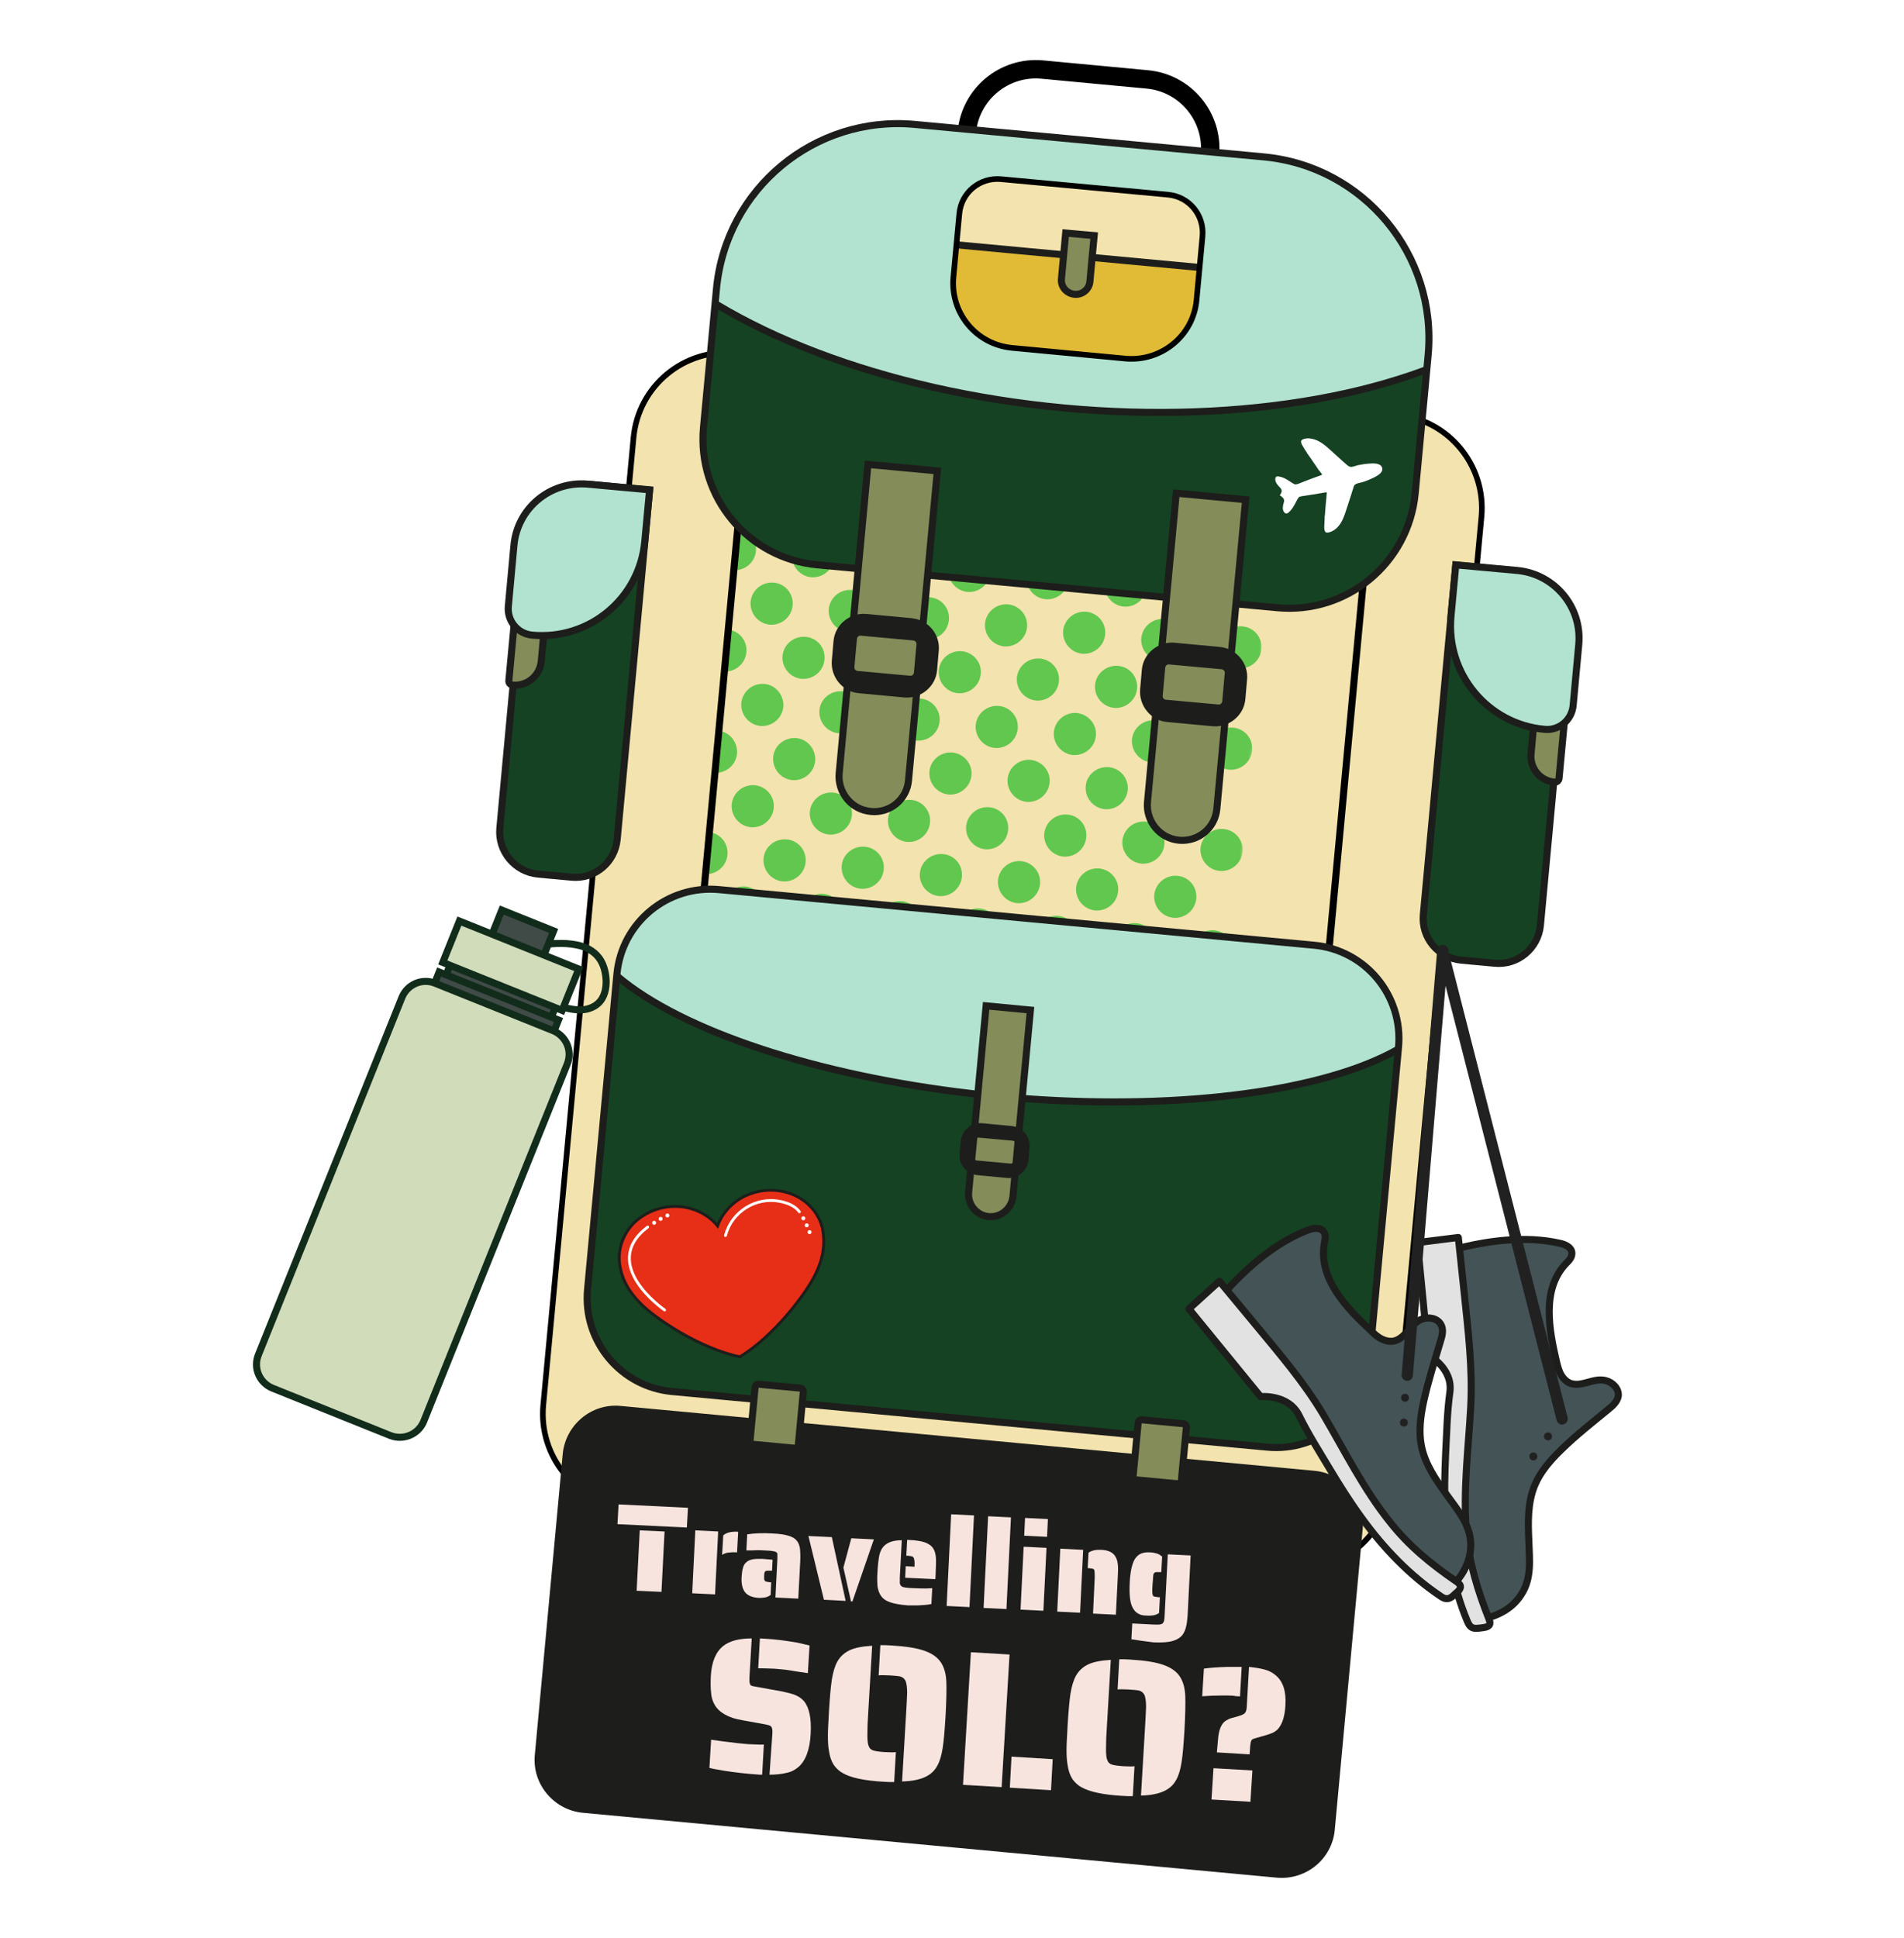 <?xml version="1.0" encoding="utf-8"?>
<!-- Generator: Adobe Illustrator 28.0.0, SVG Export Plug-In . SVG Version: 6.00 Build 0)  -->
<svg version="1.1" id="Lag_1" xmlns="http://www.w3.org/2000/svg" xmlns:xlink="http://www.w3.org/1999/xlink" x="0px" y="0px"
	 viewBox="0 0 675 686.8" style="enable-background:new 0 0 675 686.8;" xml:space="preserve">
<style type="text/css">
	.st0{fill:#FFFFFF;}
	.st1{fill:#F3E3AE;stroke:#000000;stroke-width:2;stroke-miterlimit:10;}
	.st2{opacity:0.7;}
	.st3{clip-path:url(#SVGID_00000015340800081609833000000001787261312317022355_);}
	.st4{filter:url(#Adobe_OpacityMaskFilter);}
	.st5{clip-path:url(#SVGID_00000080181778382916541480000001409097998215273862_);}
	
		.st6{clip-path:url(#SVGID_00000152232070252943585330000016370888646377389702_);fill:url(#SVGID_00000083790793286849572170000005906971243984191633_);}
	
		.st7{clip-path:url(#SVGID_00000080181778382916541480000001409097998215273862_);mask:url(#SVGID_00000017479576711366324200000014619296368389362869_);}
	.st8{clip-path:url(#SVGID_00000142854642007970520350000001768868253443094710_);fill:#24BA26;}
	.st9{clip-path:url(#SVGID_00000018218294284471715300000012435129752930630529_);fill:#24BA26;}
	.st10{clip-path:url(#SVGID_00000001622512216474488180000011112423166316912825_);fill:#24BA26;}
	.st11{clip-path:url(#SVGID_00000003815561036243159330000016709851147926562946_);fill:#24BA26;}
	.st12{clip-path:url(#SVGID_00000152948569838674067370000007230237186507091368_);fill:#24BA26;}
	.st13{clip-path:url(#SVGID_00000029009992339645495860000014732611981555726778_);fill:#24BA26;}
	.st14{clip-path:url(#SVGID_00000101816766258120174530000007784757586855063702_);fill:#24BA26;}
	.st15{clip-path:url(#SVGID_00000183960767239258683300000005960772655331293326_);fill:#24BA26;}
	.st16{clip-path:url(#SVGID_00000157308650712944483250000005715557812968517259_);fill:#24BA26;}
	.st17{clip-path:url(#SVGID_00000111877770941310317050000010257813719621290171_);fill:#24BA26;}
	.st18{clip-path:url(#SVGID_00000053514056927208136280000008839837251234849721_);fill:#24BA26;}
	.st19{clip-path:url(#SVGID_00000074430000786236125010000007676217873642594438_);fill:#24BA26;}
	.st20{clip-path:url(#SVGID_00000060724445058219352170000006093919931312028579_);fill:#24BA26;}
	.st21{clip-path:url(#SVGID_00000098915964167477261860000007421690117808049851_);fill:#24BA26;}
	.st22{clip-path:url(#SVGID_00000008131958502367769930000010372068287151268004_);fill:#24BA26;}
	.st23{clip-path:url(#SVGID_00000170246475744388583110000007520538891927637660_);fill:#24BA26;}
	.st24{clip-path:url(#SVGID_00000108300245231814859850000014822769957776675515_);fill:#24BA26;}
	.st25{clip-path:url(#SVGID_00000002363229438183311460000002217410537109833625_);fill:#24BA26;}
	.st26{clip-path:url(#SVGID_00000123417206077582238570000000923867797215769261_);fill:#24BA26;}
	.st27{clip-path:url(#SVGID_00000178902590414118248510000013441703615496054437_);fill:#24BA26;}
	.st28{clip-path:url(#SVGID_00000054960843160101228790000016539914444060769687_);fill:#24BA26;}
	.st29{clip-path:url(#SVGID_00000021108297632240810210000008357204769344377741_);fill:#24BA26;}
	.st30{clip-path:url(#SVGID_00000157995275321811250030000005006516984082180282_);fill:#24BA26;}
	.st31{clip-path:url(#SVGID_00000043448492245538615580000008963512431814632073_);fill:#24BA26;}
	.st32{clip-path:url(#SVGID_00000052106223163926444160000014609243009841479074_);fill:#24BA26;}
	.st33{clip-path:url(#SVGID_00000016769782433786263500000001837602600588879019_);fill:#24BA26;}
	.st34{clip-path:url(#SVGID_00000035520139880162884360000010724560104685297832_);fill:#24BA26;}
	.st35{clip-path:url(#SVGID_00000141447617969227652650000013281940542327570601_);fill:#24BA26;}
	.st36{clip-path:url(#SVGID_00000011752165413759454970000003715273115333230764_);fill:#24BA26;}
	.st37{clip-path:url(#SVGID_00000000217571586485179540000004395190270162075313_);fill:#24BA26;}
	.st38{clip-path:url(#SVGID_00000142889443209151538540000000486130938791962007_);fill:#24BA26;}
	.st39{clip-path:url(#SVGID_00000087409020917507732160000001515014068475421608_);fill:#24BA26;}
	.st40{clip-path:url(#SVGID_00000111152468154069063240000006834686430542609586_);fill:#24BA26;}
	.st41{clip-path:url(#SVGID_00000154411349364792190220000004953442783905661100_);fill:#24BA26;}
	.st42{clip-path:url(#SVGID_00000136385358800127013330000000679376379876690869_);fill:#24BA26;}
	.st43{clip-path:url(#SVGID_00000024686483449628224610000013503707575647661713_);fill:#24BA26;}
	.st44{clip-path:url(#SVGID_00000129197705767159872420000014154463573577466499_);fill:#24BA26;}
	.st45{clip-path:url(#SVGID_00000023977263133485868230000007094283858282914227_);fill:#24BA26;}
	.st46{clip-path:url(#SVGID_00000031203969482654403560000003211980713925129658_);fill:#24BA26;}
	.st47{clip-path:url(#SVGID_00000068664848148237472820000015259342953348319917_);fill:#24BA26;}
	.st48{clip-path:url(#SVGID_00000027587904697331216540000005167044711149385866_);fill:#24BA26;}
	.st49{clip-path:url(#SVGID_00000025408885102487076020000009003109686123218582_);fill:#24BA26;}
	.st50{clip-path:url(#SVGID_00000012434339085413905510000001945513248926415004_);fill:#24BA26;}
	.st51{clip-path:url(#SVGID_00000075126657461535826450000004398027715072909729_);fill:#24BA26;}
	.st52{clip-path:url(#SVGID_00000158740836969658752920000010959773201140361373_);fill:#24BA26;}
	.st53{clip-path:url(#SVGID_00000080908412262719166420000008816819227075549315_);fill:#24BA26;}
	.st54{clip-path:url(#SVGID_00000005252716721198487110000009429252801501975969_);fill:#24BA26;}
	.st55{clip-path:url(#SVGID_00000005968298945120184210000006076437551256542615_);fill:#24BA26;}
	.st56{clip-path:url(#SVGID_00000174599608702798330320000013271852425550527678_);fill:#24BA26;}
	.st57{clip-path:url(#SVGID_00000035532755084504033130000013695016558795765161_);fill:#24BA26;}
	.st58{clip-path:url(#SVGID_00000092452608460194851400000009304148580029872803_);fill:#24BA26;}
	.st59{clip-path:url(#SVGID_00000103974704201744370350000017682324764056959887_);fill:#24BA26;}
	.st60{clip-path:url(#SVGID_00000106118672740692440550000006395268556683421085_);fill:#24BA26;}
	.st61{clip-path:url(#SVGID_00000047056791272024276010000013736357689420848004_);fill:#24BA26;}
	.st62{clip-path:url(#SVGID_00000093146368698885688540000002270452783309879459_);fill:#24BA26;}
	.st63{clip-path:url(#SVGID_00000124878498532197469100000015692892183764200377_);fill:#24BA26;}
	.st64{clip-path:url(#SVGID_00000159456718436586118830000013777109522433529784_);fill:#24BA26;}
	.st65{clip-path:url(#SVGID_00000166673671866268072670000001212618092253783996_);fill:#24BA26;}
	.st66{clip-path:url(#SVGID_00000032643054590961276930000001289120051862757291_);fill:#24BA26;}
	.st67{clip-path:url(#SVGID_00000123398745146152548800000017297241228923644572_);fill:#24BA26;}
	.st68{clip-path:url(#SVGID_00000134936984546526243490000012519406396878404488_);fill:#24BA26;}
	.st69{clip-path:url(#SVGID_00000080926049546391306720000009283500491692045477_);fill:#24BA26;}
	.st70{clip-path:url(#SVGID_00000111879683766227177780000006166401665558961312_);fill:#24BA26;}
	.st71{fill:none;stroke:#000000;stroke-width:2.5;stroke-miterlimit:10;}
	.st72{fill:none;stroke:#000000;stroke-width:2;stroke-miterlimit:10;}
	.st73{fill:none;stroke:#122C1B;stroke-width:2.5;stroke-miterlimit:10;}
	.st74{fill:#404B47;stroke:#122C1B;stroke-width:2.5;stroke-miterlimit:10;}
	.st75{fill:#D1DCBB;stroke:#122C1B;stroke-width:2.5;stroke-miterlimit:10;}
	.st76{fill:#154222;}
	.st77{clip-path:url(#SVGID_00000128483216835570289390000006880805813607281331_);}
	.st78{fill:#B1E3D0;}
	.st79{fill:none;stroke:#1D1D1B;stroke-width:2.5;stroke-miterlimit:10;}
	.st80{fill:#848C5A;stroke:#1D1D1B;stroke-width:2.5;stroke-miterlimit:10;}
	.st81{fill:#1D1D1B;}
	.st82{clip-path:url(#SVGID_00000004541160606376790510000013149077623241846403_);}
	.st83{fill:#E1BA36;}
	.st84{clip-path:url(#SVGID_00000027571013866506586270000014598669621570556824_);}
	.st85{fill:#F3E3AE;}
	.st86{fill:#E72E17;stroke:#1D1D1B;stroke-miterlimit:10;}
	.st87{fill:none;stroke:#FFFFFF;stroke-linecap:round;stroke-miterlimit:10;}
	.st88{fill:#154222;stroke:#1D1D1B;stroke-width:2.5;stroke-miterlimit:10;}
	.st89{fill:#B1E3D0;stroke:#1D1D1B;stroke-width:2.5;stroke-miterlimit:10;}
	.st90{fill:#F7E4DF;}
	.st91{fill:#435356;stroke:#1D1D1B;stroke-width:2.5;stroke-miterlimit:10;}
	.st92{fill:#E3E2E2;stroke:#1D1D1B;stroke-width:2.5;stroke-linecap:round;stroke-linejoin:round;stroke-miterlimit:10;}
	.st93{fill:#212121;}
	.st94{fill:none;stroke:#212121;stroke-width:4;stroke-linecap:round;stroke-miterlimit:10;}
</style>
<g>
	<path class="st0" d="M571.8,476.9c-3.3-0.8-6.3-0.6-8.7-0.2c-1.8-8.5-2.7-16.4,0.8-20l0.2-0.2c1.1-1.2,3.5-3.6,4.7-7.4
		c1.3-4.2,0.9-8.7-1.3-12.5c-3.3-5.7-9.2-7.8-12.4-8.5c-2.3-0.5-4.8-0.9-7.3-1.2l-18.9-74c14.3,1.1,26.9-9.5,28.2-23.9l4.3-45.8
		c1.2-1.8,2.1-3.9,2.3-6.2l1.5-16c2-2.9,3.2-6.2,3.5-9.8l2-21.7c1.8-19.5-12.6-36.9-32.1-38.7l-3-0.3l0.6-6.3
		c1.6-16.9-6.6-33-20.5-41.9l1.4-15.4c3.9-41.8-26.9-78.9-68.7-82.8l-6-0.6c-3.7-16.1-17.3-28.5-34.6-30.1l-37.3-3.5
		c-17.3-1.6-33,8.1-39.6,23.2l-6-0.6c-41.8-3.9-78.9,26.9-82.8,68.7l-1.4,15.4c-15.3,6.2-26.3,20.5-27.9,37.4l-0.6,6.3l-3-0.3
		c-19.5-1.8-36.9,12.6-38.7,32.1l-2,21.7c-0.3,3.6,0.2,7.1,1.7,10.3l-1.5,16c-0.2,2.3,0.2,4.5,1.1,6.5l-4.3,45.8
		c-0.6,6.5,1.2,12.6,4.7,17.6l-2.4,6l-11.6-4.7l-7.3,18.1l0,0l-2.9,7.2c-6.3,1.5-11.8,5.9-14.4,12.4L80.4,475.9
		c-2,5.1-2,10.7,0.2,15.7c2.2,5.1,6.2,9,11.2,11l41.8,16.8c10.5,4.2,22.5-0.9,26.7-11.4l25.1-62.5l-4.8,51.4
		c-0.9,9.4,1.3,18.8,6,26.9l-9,97c-1.6,16.7,10.7,31.5,27.4,33.1l246.1,23c16.7,1.6,31.5-10.7,33.1-27.4l7.6-81.8
		c3.5,3.1,7.2,6,11,8.5c0.8,0.5,2.4,1.6,4.7,2.4c0.1,0.2,0.1,0.4,0.2,0.6c0.6,1.5,2.5,6.2,7.5,8.8c1.8,1,3.8,1.5,5.8,1.7
		c2.1,0.2,3.8,0,4.9-0.2l0.2,0c6.1-0.7,9.9-3.6,12-7c4.7-2.6,8.6-6.2,11.4-10.6c5.4-8.6,5-17.4,4.6-23.9l0-0.1
		c0-0.7-0.1-1.4-0.1-2.1c-0.2-5.2-0.4-10.6,1.2-14.4c1.2-2.9,3.9-5.8,6.4-8.2c4-3.9,8.5-7.6,12.9-11.2c1.1-0.9,2.2-1.8,3.2-2.7
		c2.1-1.7,6.9-5.7,7.9-12.7C587.1,487.5,581.1,479.1,571.8,476.9z"/>
	<g>
		<path class="st1" d="M457,556.1l-234.4-21.9c-18.3-1.7-31.7-17.9-30-36.2l32-342.9c1.7-18.3,17.9-31.7,36.2-30L495.2,147
			c18.3,1.7,31.7,17.9,30,36.2l-32,342.9C491.5,544.4,475.3,557.8,457,556.1z"/>
		<g class="st2">
			<g>
				<defs>
					
						<rect id="SVGID_1_" x="284.1" y="152.9" transform="matrix(9.285883e-02 -0.996 0.996 9.285883e-02 70.71 589.876)" width="149.9" height="206.5"/>
				</defs>
				<clipPath id="SVGID_00000074401782602124317250000000469586325519626639_">
					<use xlink:href="#SVGID_1_"  style="overflow:visible;"/>
				</clipPath>
				<g style="clip-path:url(#SVGID_00000074401782602124317250000000469586325519626639_);">
					<g>
						<defs>
							
								<rect id="SVGID_00000034780931459832804590000001210513325716851902_" x="266.3" y="158.5" transform="matrix(9.285883e-02 -0.996 0.996 9.285883e-02 58.078 577.491)" width="159.2" height="196.7"/>
						</defs>
						<clipPath id="SVGID_00000103249737865633914740000000595585686059200946_">
							<use xlink:href="#SVGID_00000034780931459832804590000001210513325716851902_"  style="overflow:visible;"/>
						</clipPath>
						<defs>
							<filter id="Adobe_OpacityMaskFilter" filterUnits="userSpaceOnUse" x="220.1" y="150.9" width="253.1" height="197.4">
								<feColorMatrix  type="matrix" values="1 0 0 0 0  0 1 0 0 0  0 0 1 0 0  0 0 0 1 0"/>
							</filter>
						</defs>
						
							<mask maskUnits="userSpaceOnUse" x="220.1" y="150.9" width="253.1" height="197.4" id="SVGID_00000017479576711366324200000014619296368389362869_">
							<g class="st4">
								<g>
									<defs>
										
											<rect id="SVGID_00000166657164539226132930000003521327406695593387_" x="266.3" y="158.5" transform="matrix(9.285883e-02 -0.996 0.996 9.285883e-02 58.078 577.491)" width="159.2" height="196.7"/>
									</defs>
									
										<clipPath id="SVGID_00000130640489761630806940000004747131300010241693_" style="clip-path:url(#SVGID_00000103249737865633914740000000595585686059200946_);">
										<use xlink:href="#SVGID_00000166657164539226132930000003521327406695593387_"  style="overflow:visible;"/>
									</clipPath>
									
										<linearGradient id="SVGID_00000177486091627824360550000013368471040001337729_" gradientUnits="userSpaceOnUse" x1="-240.201" y1="13.534" x2="-238.994" y2="13.534" gradientTransform="matrix(138.112 -21.805 21.805 138.112 33134.012 -6835.539)">
										<stop  offset="0" style="stop-color:#FFFFFF"/>
										<stop  offset="1" style="stop-color:#000000"/>
									</linearGradient>
									
										<polygon style="clip-path:url(#SVGID_00000130640489761630806940000004747131300010241693_);fill:url(#SVGID_00000177486091627824360550000013368471040001337729_);" points="
										216.6,174.6 443.7,138.7 475.3,339.1 248.2,375 									"/>
								</g>
							</g>
						</mask>
						
							<g style="clip-path:url(#SVGID_00000103249737865633914740000000595585686059200946_);mask:url(#SVGID_00000017479576711366324200000014619296368389362869_);">
							<g>
								<g>
									<defs>
										
											<rect id="SVGID_00000083086694294726409530000014937863474721745829_" x="258.6" y="130.8" transform="matrix(9.285883e-02 -0.996 0.996 9.285883e-02 65.867 571.62)" width="176.1" height="237.7"/>
									</defs>
									<clipPath id="SVGID_00000078045540737663873330000016012271799323306881_">
										<use xlink:href="#SVGID_00000083086694294726409530000014937863474721745829_"  style="overflow:visible;"/>
									</clipPath>
									<path style="clip-path:url(#SVGID_00000078045540737663873330000016012271799323306881_);fill:#24BA26;" d="M285.6,305.6
										c-0.4,4.1-4,7.1-8.1,6.8c-4.1-0.4-7.1-4-6.8-8.1s4-7.1,8.1-6.8C283,297.8,286,301.5,285.6,305.6"/>
								</g>
								<g>
									<defs>
										
											<rect id="SVGID_00000084496391714200270440000001175496161044225443_" x="258.6" y="130.8" transform="matrix(9.285883e-02 -0.996 0.996 9.285883e-02 65.867 571.62)" width="176.1" height="237.7"/>
									</defs>
									<clipPath id="SVGID_00000124865482179166093410000004851019317809485758_">
										<use xlink:href="#SVGID_00000084496391714200270440000001175496161044225443_"  style="overflow:visible;"/>
									</clipPath>
									<path style="clip-path:url(#SVGID_00000124865482179166093410000004851019317809485758_);fill:#24BA26;" d="M257.9,303
										c-0.4,4.1-4,7.1-8.1,6.8c-4.1-0.4-7.1-4-6.8-8.1c0.4-4.1,4-7.1,8.1-6.8C255.3,295.2,258.3,298.9,257.9,303"/>
								</g>
								<g>
									<defs>
										
											<rect id="SVGID_00000070084167117045416860000004265680299436658831_" x="258.6" y="130.8" transform="matrix(9.285883e-02 -0.996 0.996 9.285883e-02 65.867 571.62)" width="176.1" height="237.7"/>
									</defs>
									<clipPath id="SVGID_00000038379006278173219700000008402216023513923735_">
										<use xlink:href="#SVGID_00000070084167117045416860000004265680299436658831_"  style="overflow:visible;"/>
									</clipPath>
									<path style="clip-path:url(#SVGID_00000038379006278173219700000008402216023513923735_);fill:#24BA26;" d="M313.3,308.2
										c-0.4,4.1-4,7.1-8.1,6.8c-4.1-0.4-7.1-4-6.8-8.1s4-7.1,8.1-6.8C310.7,300.4,313.7,304.1,313.3,308.2"/>
								</g>
								<g>
									<defs>
										
											<rect id="SVGID_00000050660290139440733470000004928379833166382008_" x="258.6" y="130.8" transform="matrix(9.285883e-02 -0.996 0.996 9.285883e-02 65.867 571.62)" width="176.1" height="237.7"/>
									</defs>
									<clipPath id="SVGID_00000129184129302364210680000006899284188460915884_">
										<use xlink:href="#SVGID_00000050660290139440733470000004928379833166382008_"  style="overflow:visible;"/>
									</clipPath>
									<path style="clip-path:url(#SVGID_00000129184129302364210680000006899284188460915884_);fill:#24BA26;" d="M341,310.8
										c-0.4,4.1-4,7.1-8.1,6.8c-4.1-0.4-7.1-4-6.8-8.1c0.4-4.1,4-7.1,8.1-6.8C338.4,303,341.4,306.6,341,310.8"/>
								</g>
								<g>
									<defs>
										
											<rect id="SVGID_00000077294752305579702830000000027951575525707966_" x="258.6" y="130.8" transform="matrix(9.285883e-02 -0.996 0.996 9.285883e-02 65.867 571.62)" width="176.1" height="237.7"/>
									</defs>
									<clipPath id="SVGID_00000104705585901824360620000000637451570352658572_">
										<use xlink:href="#SVGID_00000077294752305579702830000000027951575525707966_"  style="overflow:visible;"/>
									</clipPath>
									<path style="clip-path:url(#SVGID_00000104705585901824360620000000637451570352658572_);fill:#24BA26;" d="M368.7,313.3
										c-0.4,4.1-4,7.1-8.1,6.8c-4.1-0.4-7.1-4-6.8-8.1c0.4-4.1,4-7.1,8.1-6.8C366.1,305.6,369.1,309.2,368.7,313.3"/>
								</g>
								<g>
									<defs>
										
											<rect id="SVGID_00000145032286899339174050000014308813404780729249_" x="258.6" y="130.8" transform="matrix(9.285883e-02 -0.996 0.996 9.285883e-02 65.867 571.62)" width="176.1" height="237.7"/>
									</defs>
									<clipPath id="SVGID_00000033334099895992452330000008684670231723724717_">
										<use xlink:href="#SVGID_00000145032286899339174050000014308813404780729249_"  style="overflow:visible;"/>
									</clipPath>
									<path style="clip-path:url(#SVGID_00000033334099895992452330000008684670231723724717_);fill:#24BA26;" d="M396.4,315.9
										c-0.4,4.1-4,7.1-8.1,6.8c-4.1-0.4-7.1-4-6.8-8.1c0.4-4.1,4-7.1,8.1-6.8C393.8,308.2,396.8,311.8,396.4,315.9"/>
								</g>
								<g>
									<defs>
										
											<rect id="SVGID_00000034059070141362270140000005220888467157213600_" x="258.6" y="130.8" transform="matrix(9.285883e-02 -0.996 0.996 9.285883e-02 65.867 571.62)" width="176.1" height="237.7"/>
									</defs>
									<clipPath id="SVGID_00000077321078923560724480000017999983302962815647_">
										<use xlink:href="#SVGID_00000034059070141362270140000005220888467157213600_"  style="overflow:visible;"/>
									</clipPath>
									<path style="clip-path:url(#SVGID_00000077321078923560724480000017999983302962815647_);fill:#24BA26;" d="M424.1,318.5
										c-0.4,4.1-4,7.1-8.1,6.8c-4.1-0.4-7.1-4-6.8-8.1c0.4-4.1,4-7.1,8.1-6.8C421.5,310.7,424.5,314.4,424.1,318.5"/>
								</g>
								<g>
									<defs>
										
											<rect id="SVGID_00000038407852495341855450000013935932312377425085_" x="258.6" y="130.8" transform="matrix(9.285883e-02 -0.996 0.996 9.285883e-02 65.867 571.62)" width="176.1" height="237.7"/>
									</defs>
									<clipPath id="SVGID_00000154394872937150246190000015397354029162513599_">
										<use xlink:href="#SVGID_00000038407852495341855450000013935932312377425085_"  style="overflow:visible;"/>
									</clipPath>
									<path style="clip-path:url(#SVGID_00000154394872937150246190000015397354029162513599_);fill:#24BA26;" d="M302,289
										c-0.4,4.1-4,7.1-8.1,6.8c-4.1-0.4-7.1-4-6.8-8.1c0.4-4.1,4-7.1,8.1-6.8C299.4,281.2,302.4,284.9,302,289"/>
								</g>
								<g>
									<defs>
										
											<rect id="SVGID_00000075853160436011673810000000295609553802438809_" x="258.6" y="130.8" transform="matrix(9.285883e-02 -0.996 0.996 9.285883e-02 65.867 571.62)" width="176.1" height="237.7"/>
									</defs>
									<clipPath id="SVGID_00000057870777415617500350000007386975810814689441_">
										<use xlink:href="#SVGID_00000075853160436011673810000000295609553802438809_"  style="overflow:visible;"/>
									</clipPath>
									<path style="clip-path:url(#SVGID_00000057870777415617500350000007386975810814689441_);fill:#24BA26;" d="M274.3,286.4
										c-0.4,4.1-4,7.1-8.1,6.8c-4.1-0.4-7.1-4-6.8-8.1c0.4-4.1,4-7.1,8.1-6.8C271.7,278.7,274.7,282.3,274.3,286.4"/>
								</g>
								<g>
									<defs>
										
											<rect id="SVGID_00000027599373622903867810000016265664387295185034_" x="258.6" y="130.8" transform="matrix(9.285883e-02 -0.996 0.996 9.285883e-02 65.867 571.62)" width="176.1" height="237.7"/>
									</defs>
									<clipPath id="SVGID_00000009562803936840598240000015156636973157558155_">
										<use xlink:href="#SVGID_00000027599373622903867810000016265664387295185034_"  style="overflow:visible;"/>
									</clipPath>
									<path style="clip-path:url(#SVGID_00000009562803936840598240000015156636973157558155_);fill:#24BA26;" d="M329.7,291.6
										c-0.4,4.1-4,7.1-8.1,6.8c-4.1-0.4-7.1-4-6.8-8.1c0.4-4.1,4-7.1,8.1-6.8C327.1,283.8,330.1,287.5,329.7,291.6"/>
								</g>
								<g>
									<defs>
										
											<rect id="SVGID_00000082348912485380468550000010148035746822172305_" x="258.6" y="130.8" transform="matrix(9.285883e-02 -0.996 0.996 9.285883e-02 65.867 571.62)" width="176.1" height="237.7"/>
									</defs>
									<clipPath id="SVGID_00000003080275176129460080000006630810297569424303_">
										<use xlink:href="#SVGID_00000082348912485380468550000010148035746822172305_"  style="overflow:visible;"/>
									</clipPath>
									<path style="clip-path:url(#SVGID_00000003080275176129460080000006630810297569424303_);fill:#24BA26;" d="M357.4,294.2
										c-0.4,4.1-4,7.1-8.1,6.8c-4.1-0.4-7.1-4-6.8-8.1c0.4-4.1,4-7.1,8.1-6.8C354.8,286.4,357.8,290.1,357.4,294.2"/>
								</g>
								<g>
									<defs>
										
											<rect id="SVGID_00000124876406772815922470000011464231239356279702_" x="258.6" y="130.8" transform="matrix(9.285883e-02 -0.996 0.996 9.285883e-02 65.867 571.62)" width="176.1" height="237.7"/>
									</defs>
									<clipPath id="SVGID_00000176756308238178532030000005184632957456987317_">
										<use xlink:href="#SVGID_00000124876406772815922470000011464231239356279702_"  style="overflow:visible;"/>
									</clipPath>
									<path style="clip-path:url(#SVGID_00000176756308238178532030000005184632957456987317_);fill:#24BA26;" d="M385.1,296.8
										c-0.4,4.1-4,7.1-8.1,6.8c-4.1-0.4-7.1-4-6.8-8.1c0.4-4.1,4-7.1,8.1-6.8C382.5,289,385.5,292.6,385.1,296.8"/>
								</g>
								<g>
									<defs>
										
											<rect id="SVGID_00000154383682731136619490000002599201339408976566_" x="258.6" y="130.8" transform="matrix(9.285883e-02 -0.996 0.996 9.285883e-02 65.867 571.62)" width="176.1" height="237.7"/>
									</defs>
									<clipPath id="SVGID_00000178912990060463833440000004012498563014868614_">
										<use xlink:href="#SVGID_00000154383682731136619490000002599201339408976566_"  style="overflow:visible;"/>
									</clipPath>
									<path style="clip-path:url(#SVGID_00000178912990060463833440000004012498563014868614_);fill:#24BA26;" d="M412.8,299.3
										c-0.4,4.1-4,7.1-8.1,6.8c-4.1-0.4-7.1-4-6.8-8.1c0.4-4.1,4-7.1,8.1-6.8C410.2,291.6,413.2,295.2,412.8,299.3"/>
								</g>
								<g>
									<defs>
										
											<rect id="SVGID_00000145016106860029288640000016013450762071206034_" x="258.6" y="130.8" transform="matrix(9.285883e-02 -0.996 0.996 9.285883e-02 65.867 571.62)" width="176.1" height="237.7"/>
									</defs>
									<clipPath id="SVGID_00000087402356118072824680000002816464005603653558_">
										<use xlink:href="#SVGID_00000145016106860029288640000016013450762071206034_"  style="overflow:visible;"/>
									</clipPath>
									<path style="clip-path:url(#SVGID_00000087402356118072824680000002816464005603653558_);fill:#24BA26;" d="M440.5,301.9
										c-0.4,4.1-4,7.1-8.1,6.8c-4.1-0.4-7.1-4-6.8-8.1c0.4-4.1,4-7.1,8.1-6.8C437.9,294.2,440.9,297.8,440.5,301.9"/>
								</g>
								<g>
									<defs>
										
											<rect id="SVGID_00000114054161628372897250000014119444220569522070_" x="258.6" y="130.8" transform="matrix(9.285883e-02 -0.996 0.996 9.285883e-02 65.867 571.62)" width="176.1" height="237.7"/>
									</defs>
									<clipPath id="SVGID_00000063595404377490543310000017029185120729499009_">
										<use xlink:href="#SVGID_00000114054161628372897250000014119444220569522070_"  style="overflow:visible;"/>
									</clipPath>
									<path style="clip-path:url(#SVGID_00000063595404377490543310000017029185120729499009_);fill:#24BA26;" d="M289,269.7
										c-0.4,4.1-4,7.1-8.1,6.8c-4.1-0.4-7.1-4-6.8-8.1s4-7.1,8.1-6.8C286.3,261.9,289.3,265.6,289,269.7"/>
								</g>
								<g>
									<defs>
										
											<rect id="SVGID_00000014617165120752988660000001506931448095330196_" x="258.6" y="130.8" transform="matrix(9.285883e-02 -0.996 0.996 9.285883e-02 65.867 571.62)" width="176.1" height="237.7"/>
									</defs>
									<clipPath id="SVGID_00000109737218702337605650000008230621021997938320_">
										<use xlink:href="#SVGID_00000014617165120752988660000001506931448095330196_"  style="overflow:visible;"/>
									</clipPath>
									<path style="clip-path:url(#SVGID_00000109737218702337605650000008230621021997938320_);fill:#24BA26;" d="M261.3,267.1
										c-0.4,4.1-4,7.1-8.1,6.8c-4.1-0.4-7.1-4-6.8-8.1c0.4-4.1,4-7.1,8.1-6.8C258.6,259.3,261.6,263,261.3,267.1"/>
								</g>
								<g>
									<defs>
										
											<rect id="SVGID_00000181767616134545311810000006640198667041338508_" x="258.6" y="130.8" transform="matrix(9.285883e-02 -0.996 0.996 9.285883e-02 65.867 571.62)" width="176.1" height="237.7"/>
									</defs>
									<clipPath id="SVGID_00000150796093441988736510000017743451069738580143_">
										<use xlink:href="#SVGID_00000181767616134545311810000006640198667041338508_"  style="overflow:visible;"/>
									</clipPath>
									<path style="clip-path:url(#SVGID_00000150796093441988736510000017743451069738580143_);fill:#24BA26;" d="M316.7,272.3
										c-0.4,4.1-4,7.1-8.1,6.8c-4.1-0.4-7.1-4-6.8-8.1s4-7.1,8.1-6.8C314,264.5,317,268.1,316.7,272.3"/>
								</g>
								<g>
									<defs>
										
											<rect id="SVGID_00000150806771217783754670000017429720308684133301_" x="258.6" y="130.8" transform="matrix(9.285883e-02 -0.996 0.996 9.285883e-02 65.867 571.62)" width="176.1" height="237.7"/>
									</defs>
									<clipPath id="SVGID_00000011726133153034219330000010311084536657972916_">
										<use xlink:href="#SVGID_00000150806771217783754670000017429720308684133301_"  style="overflow:visible;"/>
									</clipPath>
									<path style="clip-path:url(#SVGID_00000011726133153034219330000010311084536657972916_);fill:#24BA26;" d="M344.4,274.8
										c-0.4,4.1-4,7.1-8.1,6.8c-4.1-0.4-7.1-4-6.8-8.1s4-7.1,8.1-6.8C341.7,267.1,344.8,270.7,344.4,274.8"/>
								</g>
								<g>
									<defs>
										
											<rect id="SVGID_00000098924555077373451980000014769675131620415617_" x="258.6" y="130.8" transform="matrix(9.285883e-02 -0.996 0.996 9.285883e-02 65.867 571.62)" width="176.1" height="237.7"/>
									</defs>
									<clipPath id="SVGID_00000083077331137149643620000011716541048369718436_">
										<use xlink:href="#SVGID_00000098924555077373451980000014769675131620415617_"  style="overflow:visible;"/>
									</clipPath>
									<path style="clip-path:url(#SVGID_00000083077331137149643620000011716541048369718436_);fill:#24BA26;" d="M372.1,277.4
										c-0.4,4.1-4,7.1-8.1,6.8c-4.1-0.4-7.1-4-6.8-8.1c0.4-4.1,4-7.1,8.1-6.8C369.4,269.7,372.5,273.3,372.1,277.4"/>
								</g>
								<g>
									<defs>
										
											<rect id="SVGID_00000003799358127035308000000014173934854055618445_" x="258.6" y="130.8" transform="matrix(9.285883e-02 -0.996 0.996 9.285883e-02 65.867 571.62)" width="176.1" height="237.7"/>
									</defs>
									<clipPath id="SVGID_00000126322185453356482130000012332247052188853949_">
										<use xlink:href="#SVGID_00000003799358127035308000000014173934854055618445_"  style="overflow:visible;"/>
									</clipPath>
									<path style="clip-path:url(#SVGID_00000126322185453356482130000012332247052188853949_);fill:#24BA26;" d="M399.8,280
										c-0.4,4.1-4,7.1-8.1,6.8c-4.1-0.4-7.1-4-6.8-8.1s4-7.1,8.1-6.8C397.1,272.2,400.2,275.9,399.8,280"/>
								</g>
								<g>
									<defs>
										
											<rect id="SVGID_00000138570673251490491250000008882868056330139837_" x="258.6" y="130.8" transform="matrix(9.285883e-02 -0.996 0.996 9.285883e-02 65.867 571.62)" width="176.1" height="237.7"/>
									</defs>
									<clipPath id="SVGID_00000095309586822764870930000016516927497824912556_">
										<use xlink:href="#SVGID_00000138570673251490491250000008882868056330139837_"  style="overflow:visible;"/>
									</clipPath>
									<path style="clip-path:url(#SVGID_00000095309586822764870930000016516927497824912556_);fill:#24BA26;" d="M427.5,282.6
										c-0.4,4.1-4,7.1-8.1,6.8c-4.1-0.4-7.1-4-6.8-8.1s4-7.1,8.1-6.8C424.8,274.8,427.9,278.5,427.5,282.6"/>
								</g>
								<g>
									<defs>
										
											<rect id="SVGID_00000082335579163638224020000008426681417537175982_" x="258.6" y="130.8" transform="matrix(9.285883e-02 -0.996 0.996 9.285883e-02 65.867 571.62)" width="176.1" height="237.7"/>
									</defs>
									<clipPath id="SVGID_00000028321531384652324200000001214275331094294664_">
										<use xlink:href="#SVGID_00000082335579163638224020000008426681417537175982_"  style="overflow:visible;"/>
									</clipPath>
									<path style="clip-path:url(#SVGID_00000028321531384652324200000001214275331094294664_);fill:#24BA26;" d="M305.4,253.1
										c-0.4,4.1-4,7.1-8.1,6.8c-4.1-0.4-7.1-4-6.8-8.1s4-7.1,8.1-6.8C302.7,245.3,305.8,249,305.4,253.1"/>
								</g>
								<g>
									<defs>
										
											<rect id="SVGID_00000160181526754783436290000010670742366181388966_" x="258.6" y="130.8" transform="matrix(9.285883e-02 -0.996 0.996 9.285883e-02 65.867 571.62)" width="176.1" height="237.7"/>
									</defs>
									<clipPath id="SVGID_00000113342251182454933220000004385764674481847478_">
										<use xlink:href="#SVGID_00000160181526754783436290000010670742366181388966_"  style="overflow:visible;"/>
									</clipPath>
									<path style="clip-path:url(#SVGID_00000113342251182454933220000004385764674481847478_);fill:#24BA26;" d="M277.7,250.5
										c-0.4,4.1-4,7.1-8.1,6.8c-4.1-0.4-7.1-4-6.8-8.1c0.4-4.1,4-7.1,8.1-6.8C275,242.7,278,246.4,277.7,250.5"/>
								</g>
								<g>
									<defs>
										
											<rect id="SVGID_00000005243721709020386870000012992443703678617252_" x="258.6" y="130.8" transform="matrix(9.285883e-02 -0.996 0.996 9.285883e-02 65.867 571.62)" width="176.1" height="237.7"/>
									</defs>
									<clipPath id="SVGID_00000037691459576481513670000000483408502817509557_">
										<use xlink:href="#SVGID_00000005243721709020386870000012992443703678617252_"  style="overflow:visible;"/>
									</clipPath>
									<path style="clip-path:url(#SVGID_00000037691459576481513670000000483408502817509557_);fill:#24BA26;" d="M333.1,255.7
										c-0.4,4.1-4,7.1-8.1,6.8c-4.1-0.4-7.1-4-6.8-8.1c0.4-4.1,4-7.1,8.1-6.8C330.4,247.9,333.5,251.6,333.1,255.7"/>
								</g>
								<g>
									<defs>
										
											<rect id="SVGID_00000170281005384691528900000014574820740505287330_" x="258.6" y="130.8" transform="matrix(9.285883e-02 -0.996 0.996 9.285883e-02 65.867 571.62)" width="176.1" height="237.7"/>
									</defs>
									<clipPath id="SVGID_00000131348561371812484690000011092157392800484518_">
										<use xlink:href="#SVGID_00000170281005384691528900000014574820740505287330_"  style="overflow:visible;"/>
									</clipPath>
									<path style="clip-path:url(#SVGID_00000131348561371812484690000011092157392800484518_);fill:#24BA26;" d="M360.8,258.3
										c-0.4,4.1-4,7.1-8.1,6.8c-4.1-0.4-7.1-4-6.8-8.1c0.4-4.1,4-7.1,8.1-6.8C358.1,250.5,361.2,254.1,360.8,258.3"/>
								</g>
								<g>
									<defs>
										
											<rect id="SVGID_00000170991010785634812690000006662688707969162667_" x="258.6" y="130.8" transform="matrix(9.285883e-02 -0.996 0.996 9.285883e-02 65.867 571.62)" width="176.1" height="237.7"/>
									</defs>
									<clipPath id="SVGID_00000102533572826960076330000013891027926985786033_">
										<use xlink:href="#SVGID_00000170991010785634812690000006662688707969162667_"  style="overflow:visible;"/>
									</clipPath>
									<path style="clip-path:url(#SVGID_00000102533572826960076330000013891027926985786033_);fill:#24BA26;" d="M388.5,260.8
										c-0.4,4.1-4,7.1-8.1,6.8c-4.1-0.4-7.1-4-6.8-8.1c0.4-4.1,4-7.1,8.1-6.8C385.8,253.1,388.9,256.7,388.5,260.8"/>
								</g>
								<g>
									<defs>
										
											<rect id="SVGID_00000016755521686804242320000008583042988015229331_" x="258.6" y="130.8" transform="matrix(9.285883e-02 -0.996 0.996 9.285883e-02 65.867 571.62)" width="176.1" height="237.7"/>
									</defs>
									<clipPath id="SVGID_00000103959215729044872160000005664168846470252177_">
										<use xlink:href="#SVGID_00000016755521686804242320000008583042988015229331_"  style="overflow:visible;"/>
									</clipPath>
									<path style="clip-path:url(#SVGID_00000103959215729044872160000005664168846470252177_);fill:#24BA26;" d="M416.2,263.4
										c-0.4,4.1-4,7.1-8.1,6.8c-4.1-0.4-7.1-4-6.8-8.1c0.4-4.1,4-7.1,8.1-6.8C413.5,255.7,416.6,259.3,416.2,263.4"/>
								</g>
								<g>
									<defs>
										
											<rect id="SVGID_00000092416589999597747690000001961719649198131636_" x="258.6" y="130.8" transform="matrix(9.285883e-02 -0.996 0.996 9.285883e-02 65.867 571.62)" width="176.1" height="237.7"/>
									</defs>
									<clipPath id="SVGID_00000019662504968307509400000006174862945689688716_">
										<use xlink:href="#SVGID_00000092416589999597747690000001961719649198131636_"  style="overflow:visible;"/>
									</clipPath>
									<path style="clip-path:url(#SVGID_00000019662504968307509400000006174862945689688716_);fill:#24BA26;" d="M443.9,266
										c-0.4,4.1-4,7.1-8.1,6.8c-4.1-0.4-7.1-4-6.8-8.1c0.4-4.1,4-7.1,8.1-6.8C441.3,258.2,444.3,261.9,443.9,266"/>
								</g>
								<g>
									<defs>
										
											<rect id="SVGID_00000057867208858583716890000016179815000712291974_" x="258.6" y="130.8" transform="matrix(9.285883e-02 -0.996 0.996 9.285883e-02 65.867 571.62)" width="176.1" height="237.7"/>
									</defs>
									<clipPath id="SVGID_00000129915743382871806260000007005990596774552498_">
										<use xlink:href="#SVGID_00000057867208858583716890000016179815000712291974_"  style="overflow:visible;"/>
									</clipPath>
									<path style="clip-path:url(#SVGID_00000129915743382871806260000007005990596774552498_);fill:#24BA26;" d="M292.3,233.8
										c-0.4,4.1-4,7.1-8.1,6.8c-4.1-0.4-7.1-4-6.8-8.1c0.4-4.1,4-7.1,8.1-6.8C289.7,226,292.7,229.6,292.3,233.8"/>
								</g>
								<g>
									<defs>
										
											<rect id="SVGID_00000174580778959956220990000005392897994524725131_" x="258.6" y="130.8" transform="matrix(9.285883e-02 -0.996 0.996 9.285883e-02 65.867 571.62)" width="176.1" height="237.7"/>
									</defs>
									<clipPath id="SVGID_00000040562020874247293200000001672321168308726929_">
										<use xlink:href="#SVGID_00000174580778959956220990000005392897994524725131_"  style="overflow:visible;"/>
									</clipPath>
									<path style="clip-path:url(#SVGID_00000040562020874247293200000001672321168308726929_);fill:#24BA26;" d="M264.6,231.2
										c-0.4,4.1-4,7.1-8.1,6.8c-4.1-0.4-7.1-4-6.8-8.1s4-7.1,8.1-6.8C262,223.4,265,227.1,264.6,231.2"/>
								</g>
								<g>
									<defs>
										
											<rect id="SVGID_00000118373455759886290410000007374156301004807833_" x="258.6" y="130.8" transform="matrix(9.285883e-02 -0.996 0.996 9.285883e-02 65.867 571.62)" width="176.1" height="237.7"/>
									</defs>
									<clipPath id="SVGID_00000116941000957000549660000012938943810474917007_">
										<use xlink:href="#SVGID_00000118373455759886290410000007374156301004807833_"  style="overflow:visible;"/>
									</clipPath>
									<path style="clip-path:url(#SVGID_00000116941000957000549660000012938943810474917007_);fill:#24BA26;" d="M320,236.3
										c-0.4,4.1-4,7.1-8.1,6.8c-4.1-0.4-7.1-4-6.8-8.1c0.4-4.1,4-7.1,8.1-6.8C317.4,228.6,320.4,232.2,320,236.3"/>
								</g>
								<g>
									<defs>
										
											<rect id="SVGID_00000125564788265561454920000016283931093006709174_" x="258.6" y="130.8" transform="matrix(9.285883e-02 -0.996 0.996 9.285883e-02 65.867 571.62)" width="176.1" height="237.7"/>
									</defs>
									<clipPath id="SVGID_00000088831387838838639810000010224432893117637799_">
										<use xlink:href="#SVGID_00000125564788265561454920000016283931093006709174_"  style="overflow:visible;"/>
									</clipPath>
									<path style="clip-path:url(#SVGID_00000088831387838838639810000010224432893117637799_);fill:#24BA26;" d="M347.7,238.9
										c-0.4,4.1-4,7.1-8.1,6.8c-4.1-0.4-7.1-4-6.8-8.1c0.4-4.1,4-7.1,8.1-6.8C345.1,231.2,348.1,234.8,347.7,238.9"/>
								</g>
								<g>
									<defs>
										
											<rect id="SVGID_00000149352080867741051380000002111519296432842154_" x="258.6" y="130.8" transform="matrix(9.285883e-02 -0.996 0.996 9.285883e-02 65.867 571.62)" width="176.1" height="237.7"/>
									</defs>
									<clipPath id="SVGID_00000121987079930037025200000000936644159033482920_">
										<use xlink:href="#SVGID_00000149352080867741051380000002111519296432842154_"  style="overflow:visible;"/>
									</clipPath>
									<path style="clip-path:url(#SVGID_00000121987079930037025200000000936644159033482920_);fill:#24BA26;" d="M375.4,241.5
										c-0.4,4.1-4,7.1-8.1,6.8c-4.1-0.4-7.1-4-6.8-8.1c0.4-4.1,4-7.1,8.1-6.8C372.8,233.7,375.8,237.4,375.4,241.5"/>
								</g>
								<g>
									<defs>
										
											<rect id="SVGID_00000056398313015980875050000009458818048543244468_" x="258.6" y="130.8" transform="matrix(9.285883e-02 -0.996 0.996 9.285883e-02 65.867 571.62)" width="176.1" height="237.7"/>
									</defs>
									<clipPath id="SVGID_00000008145518024197289910000002299833204762752136_">
										<use xlink:href="#SVGID_00000056398313015980875050000009458818048543244468_"  style="overflow:visible;"/>
									</clipPath>
									<path style="clip-path:url(#SVGID_00000008145518024197289910000002299833204762752136_);fill:#24BA26;" d="M403.1,244.1
										c-0.4,4.1-4,7.1-8.1,6.8c-4.1-0.4-7.1-4-6.8-8.1c0.4-4.1,4-7.1,8.1-6.8C400.5,236.3,403.5,240,403.1,244.1"/>
								</g>
								<g>
									<defs>
										
											<rect id="SVGID_00000124156521023449285700000007803401683844347562_" x="258.6" y="130.8" transform="matrix(9.285883e-02 -0.996 0.996 9.285883e-02 65.867 571.62)" width="176.1" height="237.7"/>
									</defs>
									<clipPath id="SVGID_00000024716571338683519400000006341971793320468873_">
										<use xlink:href="#SVGID_00000124156521023449285700000007803401683844347562_"  style="overflow:visible;"/>
									</clipPath>
									<path style="clip-path:url(#SVGID_00000024716571338683519400000006341971793320468873_);fill:#24BA26;" d="M430.8,246.7
										c-0.4,4.1-4,7.1-8.1,6.8c-4.1-0.4-7.1-4-6.8-8.1c0.4-4.1,4-7.1,8.1-6.8C428.2,238.9,431.2,242.6,430.8,246.7"/>
								</g>
								<g>
									<defs>
										
											<rect id="SVGID_00000092436730187572127660000013045242574999842734_" x="258.6" y="130.8" transform="matrix(9.285883e-02 -0.996 0.996 9.285883e-02 65.867 571.62)" width="176.1" height="237.7"/>
									</defs>
									<clipPath id="SVGID_00000072253496856823674580000014062618067305416592_">
										<use xlink:href="#SVGID_00000092436730187572127660000013045242574999842734_"  style="overflow:visible;"/>
									</clipPath>
									<path style="clip-path:url(#SVGID_00000072253496856823674580000014062618067305416592_);fill:#24BA26;" d="M308.7,217.2
										c-0.4,4.1-4,7.1-8.1,6.8c-4.1-0.4-7.1-4-6.8-8.1c0.4-4.1,4-7.1,8.1-6.8C306.1,209.4,309.1,213.1,308.7,217.2"/>
								</g>
								<g>
									<defs>
										
											<rect id="SVGID_00000017475304566966732090000014263958317266639744_" x="258.6" y="130.8" transform="matrix(9.285883e-02 -0.996 0.996 9.285883e-02 65.867 571.62)" width="176.1" height="237.7"/>
									</defs>
									<clipPath id="SVGID_00000045616420019960620780000005429328684403595691_">
										<use xlink:href="#SVGID_00000017475304566966732090000014263958317266639744_"  style="overflow:visible;"/>
									</clipPath>
									<path style="clip-path:url(#SVGID_00000045616420019960620780000005429328684403595691_);fill:#24BA26;" d="M281,214.6
										c-0.4,4.1-4,7.1-8.1,6.8c-4.1-0.4-7.1-4-6.8-8.1c0.4-4.1,4-7.1,8.1-6.8C278.4,206.8,281.4,210.5,281,214.6"/>
								</g>
								<g>
									<defs>
										
											<rect id="SVGID_00000014617389944298989930000016660638005537716637_" x="258.6" y="130.8" transform="matrix(9.285883e-02 -0.996 0.996 9.285883e-02 65.867 571.62)" width="176.1" height="237.7"/>
									</defs>
									<clipPath id="SVGID_00000020398862517120329000000012656647540677058733_">
										<use xlink:href="#SVGID_00000014617389944298989930000016660638005537716637_"  style="overflow:visible;"/>
									</clipPath>
									<path style="clip-path:url(#SVGID_00000020398862517120329000000012656647540677058733_);fill:#24BA26;" d="M336.4,219.8
										c-0.4,4.1-4,7.1-8.1,6.8c-4.1-0.4-7.1-4-6.8-8.1c0.4-4.1,4-7.1,8.1-6.8C333.8,212,336.8,215.6,336.4,219.8"/>
								</g>
								<g>
									<defs>
										
											<rect id="SVGID_00000136369817653070297680000004376350404973144979_" x="258.6" y="130.8" transform="matrix(9.285883e-02 -0.996 0.996 9.285883e-02 65.867 571.62)" width="176.1" height="237.7"/>
									</defs>
									<clipPath id="SVGID_00000007388070757086847120000010131949754569591720_">
										<use xlink:href="#SVGID_00000136369817653070297680000004376350404973144979_"  style="overflow:visible;"/>
									</clipPath>
									<path style="clip-path:url(#SVGID_00000007388070757086847120000010131949754569591720_);fill:#24BA26;" d="M364.1,222.3
										c-0.4,4.1-4,7.1-8.1,6.8c-4.1-0.4-7.1-4-6.8-8.1c0.4-4.1,4-7.1,8.1-6.8C361.5,214.6,364.5,218.2,364.1,222.3"/>
								</g>
								<g>
									<defs>
										
											<rect id="SVGID_00000143599214786814222970000011745751016492344756_" x="258.6" y="130.8" transform="matrix(9.285883e-02 -0.996 0.996 9.285883e-02 65.867 571.62)" width="176.1" height="237.7"/>
									</defs>
									<clipPath id="SVGID_00000040562666965791745740000012805499248549298607_">
										<use xlink:href="#SVGID_00000143599214786814222970000011745751016492344756_"  style="overflow:visible;"/>
									</clipPath>
									<path style="clip-path:url(#SVGID_00000040562666965791745740000012805499248549298607_);fill:#24BA26;" d="M391.8,224.9
										c-0.4,4.1-4,7.1-8.1,6.8c-4.1-0.4-7.1-4-6.8-8.1c0.4-4.1,4-7.1,8.1-6.8C389.2,217.2,392.2,220.8,391.8,224.9"/>
								</g>
								<g>
									<defs>
										
											<rect id="SVGID_00000181801605619573698230000010275009775626183809_" x="258.6" y="130.8" transform="matrix(9.285883e-02 -0.996 0.996 9.285883e-02 65.867 571.62)" width="176.1" height="237.7"/>
									</defs>
									<clipPath id="SVGID_00000054973965233199602520000018421013314470043324_">
										<use xlink:href="#SVGID_00000181801605619573698230000010275009775626183809_"  style="overflow:visible;"/>
									</clipPath>
									<path style="clip-path:url(#SVGID_00000054973965233199602520000018421013314470043324_);fill:#24BA26;" d="M419.5,227.5
										c-0.4,4.1-4,7.1-8.1,6.8c-4.1-0.4-7.1-4-6.8-8.1c0.4-4.1,4-7.1,8.1-6.8C416.9,219.8,419.9,223.4,419.5,227.5"/>
								</g>
								<g>
									<defs>
										
											<rect id="SVGID_00000021803492671690388590000017353238661486665349_" x="258.6" y="130.8" transform="matrix(9.285883e-02 -0.996 0.996 9.285883e-02 65.867 571.62)" width="176.1" height="237.7"/>
									</defs>
									<clipPath id="SVGID_00000162328432429909118800000006062389483323262609_">
										<use xlink:href="#SVGID_00000021803492671690388590000017353238661486665349_"  style="overflow:visible;"/>
									</clipPath>
									<path style="clip-path:url(#SVGID_00000162328432429909118800000006062389483323262609_);fill:#24BA26;" d="M447.2,230.1
										c-0.4,4.1-4,7.1-8.1,6.8c-4.1-0.4-7.1-4-6.8-8.1s4-7.1,8.1-6.8C444.6,222.3,447.6,226,447.2,230.1"/>
								</g>
								<g>
									<defs>
										
											<rect id="SVGID_00000124162135876494194710000008527755040341918874_" x="258.6" y="130.8" transform="matrix(9.285883e-02 -0.996 0.996 9.285883e-02 65.867 571.62)" width="176.1" height="237.7"/>
									</defs>
									<clipPath id="SVGID_00000052825324219238284440000000287535214839173780_">
										<use xlink:href="#SVGID_00000124162135876494194710000008527755040341918874_"  style="overflow:visible;"/>
									</clipPath>
									<path style="clip-path:url(#SVGID_00000052825324219238284440000000287535214839173780_);fill:#24BA26;" d="M295.7,197.8
										c-0.4,4.1-4,7.1-8.1,6.8c-4.1-0.4-7.1-4-6.8-8.1c0.4-4.1,4-7.1,8.1-6.8C293,190.1,296,193.7,295.7,197.8"/>
								</g>
								<g>
									<defs>
										
											<rect id="SVGID_00000047755814926612106520000006007857689980896403_" x="258.6" y="130.8" transform="matrix(9.285883e-02 -0.996 0.996 9.285883e-02 65.867 571.62)" width="176.1" height="237.7"/>
									</defs>
									<clipPath id="SVGID_00000078034542595844002930000002448620194431862437_">
										<use xlink:href="#SVGID_00000047755814926612106520000006007857689980896403_"  style="overflow:visible;"/>
									</clipPath>
									<path style="clip-path:url(#SVGID_00000078034542595844002930000002448620194431862437_);fill:#24BA26;" d="M268,195.3
										c-0.4,4.1-4,7.1-8.1,6.8c-4.1-0.4-7.1-4-6.8-8.1c0.4-4.1,4-7.1,8.1-6.8C265.3,187.5,268.3,191.1,268,195.3"/>
								</g>
								<g>
									<defs>
										
											<rect id="SVGID_00000002364763974867511360000002610260864661939887_" x="258.6" y="130.8" transform="matrix(9.285883e-02 -0.996 0.996 9.285883e-02 65.867 571.62)" width="176.1" height="237.7"/>
									</defs>
									<clipPath id="SVGID_00000049188012950130600460000005234222708347072390_">
										<use xlink:href="#SVGID_00000002364763974867511360000002610260864661939887_"  style="overflow:visible;"/>
									</clipPath>
									<path style="clip-path:url(#SVGID_00000049188012950130600460000005234222708347072390_);fill:#24BA26;" d="M323.4,200.4
										c-0.4,4.1-4,7.1-8.1,6.8c-4.1-0.4-7.1-4-6.8-8.1c0.4-4.1,4-7.1,8.1-6.8C320.7,192.7,323.7,196.3,323.4,200.4"/>
								</g>
								<g>
									<defs>
										
											<rect id="SVGID_00000052811107703908163830000013513021521798468260_" x="258.6" y="130.8" transform="matrix(9.285883e-02 -0.996 0.996 9.285883e-02 65.867 571.62)" width="176.1" height="237.7"/>
									</defs>
									<clipPath id="SVGID_00000089554254010557291990000016556289626933615244_">
										<use xlink:href="#SVGID_00000052811107703908163830000013513021521798468260_"  style="overflow:visible;"/>
									</clipPath>
									<path style="clip-path:url(#SVGID_00000089554254010557291990000016556289626933615244_);fill:#24BA26;" d="M351.1,203
										c-0.4,4.1-4,7.1-8.1,6.8c-4.1-0.4-7.1-4-6.8-8.1c0.4-4.1,4-7.1,8.1-6.8C348.4,195.3,351.5,198.9,351.1,203"/>
								</g>
								<g>
									<defs>
										
											<rect id="SVGID_00000148634432665888317970000004520555363759129535_" x="258.6" y="130.8" transform="matrix(9.285883e-02 -0.996 0.996 9.285883e-02 65.867 571.62)" width="176.1" height="237.7"/>
									</defs>
									<clipPath id="SVGID_00000075122402194911836800000016414211867599433644_">
										<use xlink:href="#SVGID_00000148634432665888317970000004520555363759129535_"  style="overflow:visible;"/>
									</clipPath>
									<path style="clip-path:url(#SVGID_00000075122402194911836800000016414211867599433644_);fill:#24BA26;" d="M378.8,205.6
										c-0.4,4.1-4,7.1-8.1,6.8c-4.1-0.4-7.1-4-6.8-8.1c0.4-4.1,4-7.1,8.1-6.8C376.1,197.8,379.2,201.5,378.8,205.6"/>
								</g>
								<g>
									<defs>
										
											<rect id="SVGID_00000015332523374960716790000013060792915789609639_" x="258.6" y="130.8" transform="matrix(9.285883e-02 -0.996 0.996 9.285883e-02 65.867 571.62)" width="176.1" height="237.7"/>
									</defs>
									<clipPath id="SVGID_00000124154716494526919840000012156264419045758339_">
										<use xlink:href="#SVGID_00000015332523374960716790000013060792915789609639_"  style="overflow:visible;"/>
									</clipPath>
									<path style="clip-path:url(#SVGID_00000124154716494526919840000012156264419045758339_);fill:#24BA26;" d="M406.5,208.2
										c-0.4,4.1-4,7.1-8.1,6.8c-4.1-0.4-7.1-4-6.8-8.1c0.4-4.1,4-7.1,8.1-6.8C403.8,200.4,406.9,204.1,406.5,208.2"/>
								</g>
								<g>
									<defs>
										
											<rect id="SVGID_00000064324803081945999090000011653289520551803568_" x="258.6" y="130.8" transform="matrix(9.285883e-02 -0.996 0.996 9.285883e-02 65.867 571.62)" width="176.1" height="237.7"/>
									</defs>
									<clipPath id="SVGID_00000001661824917599593850000010077580818620005798_">
										<use xlink:href="#SVGID_00000064324803081945999090000011653289520551803568_"  style="overflow:visible;"/>
									</clipPath>
									<path style="clip-path:url(#SVGID_00000001661824917599593850000010077580818620005798_);fill:#24BA26;" d="M434.2,210.8
										c-0.4,4.1-4,7.1-8.1,6.8c-4.1-0.4-7.1-4-6.8-8.1c0.4-4.1,4-7.1,8.1-6.8C431.5,203,434.6,206.6,434.2,210.8"/>
								</g>
								<g>
									<defs>
										
											<rect id="SVGID_00000063615305502403973570000001404696602485599637_" x="258.6" y="130.8" transform="matrix(9.285883e-02 -0.996 0.996 9.285883e-02 65.867 571.62)" width="176.1" height="237.7"/>
									</defs>
									<clipPath id="SVGID_00000070076812461640731620000006580674318058604450_">
										<use xlink:href="#SVGID_00000063615305502403973570000001404696602485599637_"  style="overflow:visible;"/>
									</clipPath>
									<path style="clip-path:url(#SVGID_00000070076812461640731620000006580674318058604450_);fill:#24BA26;" d="M312.1,181.3
										c-0.4,4.1-4,7.1-8.1,6.8c-4.1-0.4-7.1-4-6.8-8.1c0.4-4.1,4-7.1,8.1-6.8C309.4,173.5,312.5,177.1,312.1,181.3"/>
								</g>
								<g>
									<defs>
										
											<rect id="SVGID_00000165211272009650108080000004665815945419333031_" x="258.6" y="130.8" transform="matrix(9.285883e-02 -0.996 0.996 9.285883e-02 65.867 571.62)" width="176.1" height="237.7"/>
									</defs>
									<clipPath id="SVGID_00000080921709732228754590000017790602164655494791_">
										<use xlink:href="#SVGID_00000165211272009650108080000004665815945419333031_"  style="overflow:visible;"/>
									</clipPath>
									<path style="clip-path:url(#SVGID_00000080921709732228754590000017790602164655494791_);fill:#24BA26;" d="M284.4,178.7
										c-0.4,4.1-4,7.1-8.1,6.8c-4.1-0.4-7.1-4-6.8-8.1c0.4-4.1,4-7.1,8.1-6.8C281.7,170.9,284.7,174.6,284.4,178.7"/>
								</g>
								<g>
									<defs>
										
											<rect id="SVGID_00000097462794015908185980000007165408472538796953_" x="258.6" y="130.8" transform="matrix(9.285883e-02 -0.996 0.996 9.285883e-02 65.867 571.62)" width="176.1" height="237.7"/>
									</defs>
									<clipPath id="SVGID_00000174565297998651497860000016964837577409954717_">
										<use xlink:href="#SVGID_00000097462794015908185980000007165408472538796953_"  style="overflow:visible;"/>
									</clipPath>
									<path style="clip-path:url(#SVGID_00000174565297998651497860000016964837577409954717_);fill:#24BA26;" d="M339.8,183.8
										c-0.4,4.1-4,7.1-8.1,6.8c-4.1-0.4-7.1-4-6.8-8.1c0.4-4.1,4-7.1,8.1-6.8C337.1,176.1,340.2,179.7,339.8,183.8"/>
								</g>
								<g>
									<defs>
										
											<rect id="SVGID_00000029753478833338280140000012564445131841304757_" x="258.6" y="130.8" transform="matrix(9.285883e-02 -0.996 0.996 9.285883e-02 65.867 571.62)" width="176.1" height="237.7"/>
									</defs>
									<clipPath id="SVGID_00000168104186014307184800000015252619333761934226_">
										<use xlink:href="#SVGID_00000029753478833338280140000012564445131841304757_"  style="overflow:visible;"/>
									</clipPath>
									<path style="clip-path:url(#SVGID_00000168104186014307184800000015252619333761934226_);fill:#24BA26;" d="M367.5,186.4
										c-0.4,4.1-4,7.1-8.1,6.8c-4.1-0.4-7.1-4-6.8-8.1c0.4-4.1,4-7.1,8.1-6.8C364.8,178.7,367.9,182.3,367.5,186.4"/>
								</g>
								<g>
									<defs>
										
											<rect id="SVGID_00000143594286697640583880000013723233414370056590_" x="258.6" y="130.8" transform="matrix(9.285883e-02 -0.996 0.996 9.285883e-02 65.867 571.62)" width="176.1" height="237.7"/>
									</defs>
									<clipPath id="SVGID_00000181798834180472858770000006421982790200732050_">
										<use xlink:href="#SVGID_00000143594286697640583880000013723233414370056590_"  style="overflow:visible;"/>
									</clipPath>
									<path style="clip-path:url(#SVGID_00000181798834180472858770000006421982790200732050_);fill:#24BA26;" d="M395.2,189
										c-0.4,4.1-4,7.1-8.1,6.8c-4.1-0.4-7.1-4-6.8-8.1c0.4-4.1,4-7.1,8.1-6.8C392.5,181.3,395.6,184.9,395.2,189"/>
								</g>
								<g>
									<defs>
										
											<rect id="SVGID_00000132806263383950848900000007768044685387988615_" x="258.6" y="130.8" transform="matrix(9.285883e-02 -0.996 0.996 9.285883e-02 65.867 571.62)" width="176.1" height="237.7"/>
									</defs>
									<clipPath id="SVGID_00000104683700666821500390000004242662753794689720_">
										<use xlink:href="#SVGID_00000132806263383950848900000007768044685387988615_"  style="overflow:visible;"/>
									</clipPath>
									<path style="clip-path:url(#SVGID_00000104683700666821500390000004242662753794689720_);fill:#24BA26;" d="M422.9,191.6
										c-0.4,4.1-4,7.1-8.1,6.8c-4.1-0.4-7.1-4-6.8-8.1c0.4-4.1,4-7.1,8.1-6.8C420.2,183.8,423.3,187.5,422.9,191.6"/>
								</g>
								<g>
									<defs>
										
											<rect id="SVGID_00000178905060068221926390000009299427937402206143_" x="258.6" y="130.8" transform="matrix(9.285883e-02 -0.996 0.996 9.285883e-02 65.867 571.62)" width="176.1" height="237.7"/>
									</defs>
									<clipPath id="SVGID_00000149342515695971315940000009910878280341439654_">
										<use xlink:href="#SVGID_00000178905060068221926390000009299427937402206143_"  style="overflow:visible;"/>
									</clipPath>
									<path style="clip-path:url(#SVGID_00000149342515695971315940000009910878280341439654_);fill:#24BA26;" d="M450.6,194.2
										c-0.4,4.1-4,7.1-8.1,6.8c-4.1-0.4-7.1-4-6.8-8.1c0.4-4.1,4-7.1,8.1-6.8C448,186.4,451,190.1,450.6,194.2"/>
								</g>
								<g>
									<defs>
										
											<rect id="SVGID_00000102538452643437406990000005953448628241469071_" x="258.6" y="130.8" transform="matrix(9.285883e-02 -0.996 0.996 9.285883e-02 65.867 571.62)" width="176.1" height="237.7"/>
									</defs>
									<clipPath id="SVGID_00000031923059648883380230000005927754935830612919_">
										<use xlink:href="#SVGID_00000102538452643437406990000005953448628241469071_"  style="overflow:visible;"/>
									</clipPath>
									<path style="clip-path:url(#SVGID_00000031923059648883380230000005927754935830612919_);fill:#24BA26;" d="M298.7,324.9
										c-0.4,4.1-4,7.1-8.1,6.8c-4.1-0.4-7.1-4-6.8-8.1c0.4-4.1,4-7.1,8.1-6.8C296,317.2,299.1,320.8,298.7,324.9"/>
								</g>
								<g>
									<defs>
										
											<rect id="SVGID_00000066485507627120613150000009291173469032135858_" x="258.6" y="130.8" transform="matrix(9.285883e-02 -0.996 0.996 9.285883e-02 65.867 571.62)" width="176.1" height="237.7"/>
									</defs>
									<clipPath id="SVGID_00000066501437703211193940000007218820873153601424_">
										<use xlink:href="#SVGID_00000066485507627120613150000009291173469032135858_"  style="overflow:visible;"/>
									</clipPath>
									<path style="clip-path:url(#SVGID_00000066501437703211193940000007218820873153601424_);fill:#24BA26;" d="M271,322.3
										c-0.4,4.1-4,7.1-8.1,6.8c-4.1-0.4-7.1-4-6.8-8.1s4-7.1,8.1-6.8C268.3,314.6,271.3,318.2,271,322.3"/>
								</g>
								<g>
									<defs>
										
											<rect id="SVGID_00000046297239481802817240000016616319274638626983_" x="258.6" y="130.8" transform="matrix(9.285883e-02 -0.996 0.996 9.285883e-02 65.867 571.62)" width="176.1" height="237.7"/>
									</defs>
									<clipPath id="SVGID_00000011012487844537940870000010373322538283672745_">
										<use xlink:href="#SVGID_00000046297239481802817240000016616319274638626983_"  style="overflow:visible;"/>
									</clipPath>
									<path style="clip-path:url(#SVGID_00000011012487844537940870000010373322538283672745_);fill:#24BA26;" d="M326.4,327.5
										c-0.4,4.1-4,7.1-8.1,6.8c-4.1-0.4-7.1-4-6.8-8.1c0.4-4.1,4-7.1,8.1-6.8C323.7,319.7,326.8,323.4,326.4,327.5"/>
								</g>
								<g>
									<defs>
										
											<rect id="SVGID_00000137093249145686776310000010056952775307028355_" x="258.6" y="130.8" transform="matrix(9.285883e-02 -0.996 0.996 9.285883e-02 65.867 571.62)" width="176.1" height="237.7"/>
									</defs>
									<clipPath id="SVGID_00000084491169591275689870000018228898460275006633_">
										<use xlink:href="#SVGID_00000137093249145686776310000010056952775307028355_"  style="overflow:visible;"/>
									</clipPath>
									<path style="clip-path:url(#SVGID_00000084491169591275689870000018228898460275006633_);fill:#24BA26;" d="M354.1,330.1
										c-0.4,4.1-4,7.1-8.1,6.8c-4.1-0.4-7.1-4-6.8-8.1s4-7.1,8.1-6.8C351.4,322.3,354.5,326,354.1,330.1"/>
								</g>
								<g>
									<defs>
										
											<rect id="SVGID_00000175295706207856319830000005807432945684177294_" x="258.6" y="130.8" transform="matrix(9.285883e-02 -0.996 0.996 9.285883e-02 65.867 571.62)" width="176.1" height="237.7"/>
									</defs>
									<clipPath id="SVGID_00000180328377166657176680000003879946707389417358_">
										<use xlink:href="#SVGID_00000175295706207856319830000005807432945684177294_"  style="overflow:visible;"/>
									</clipPath>
									<path style="clip-path:url(#SVGID_00000180328377166657176680000003879946707389417358_);fill:#24BA26;" d="M381.8,332.7
										c-0.4,4.1-4,7.1-8.1,6.8c-4.1-0.4-7.1-4-6.8-8.1s4-7.1,8.1-6.8C379.1,324.9,382.2,328.6,381.8,332.7"/>
								</g>
								<g>
									<defs>
										
											<rect id="SVGID_00000044148751395151369260000016603280301350566542_" x="258.6" y="130.8" transform="matrix(9.285883e-02 -0.996 0.996 9.285883e-02 65.867 571.62)" width="176.1" height="237.7"/>
									</defs>
									<clipPath id="SVGID_00000122713547054783694950000003567119608011486906_">
										<use xlink:href="#SVGID_00000044148751395151369260000016603280301350566542_"  style="overflow:visible;"/>
									</clipPath>
									<path style="clip-path:url(#SVGID_00000122713547054783694950000003567119608011486906_);fill:#24BA26;" d="M409.5,335.3
										c-0.4,4.1-4,7.1-8.1,6.8c-4.1-0.4-7.1-4-6.8-8.1c0.4-4.1,4-7.1,8.1-6.8C406.9,327.5,409.9,331.1,409.5,335.3"/>
								</g>
								<g>
									<defs>
										
											<rect id="SVGID_00000043419147783684650700000010575125004549917847_" x="258.6" y="130.8" transform="matrix(9.285883e-02 -0.996 0.996 9.285883e-02 65.867 571.62)" width="176.1" height="237.7"/>
									</defs>
									<clipPath id="SVGID_00000016038980314868084600000007736995885266934945_">
										<use xlink:href="#SVGID_00000043419147783684650700000010575125004549917847_"  style="overflow:visible;"/>
									</clipPath>
									<path style="clip-path:url(#SVGID_00000016038980314868084600000007736995885266934945_);fill:#24BA26;" d="M437.2,337.8
										c-0.4,4.1-4,7.1-8.1,6.8c-4.1-0.4-7.1-4-6.8-8.1c0.4-4.1,4-7.1,8.1-6.8C434.6,330.1,437.6,333.7,437.2,337.8"/>
								</g>
							</g>
						</g>
					</g>
				</g>
			</g>
		</g>
		
			<rect x="276.6" y="153.7" transform="matrix(9.285883e-02 -0.996 0.996 9.285883e-02 68.202 604.71)" class="st71" width="178.7" height="222.5"/>
		<path class="st72" d="M373.9,124.7l-40.3-3.8c-12.7-1.2-22-12.4-20.8-25.1l2.1-22.5c0.7-7.5,7.3-12.9,14.8-12.2l59.2,5.5
			c7.5,0.7,12.9,7.3,12.2,14.8l-2.1,22.5C397.8,116.6,386.6,125.9,373.9,124.7z"/>
		<path d="M345.4,53.9l0.6-6.8c1.1-11.7,11.5-20.3,23.2-19.2l37.3,3.5c11.7,1.1,20.3,11.5,19.2,23.2l-0.6,6.8l6.5,0.6l0.6-6.8
			c1.4-15.3-9.8-28.8-25.1-30.3l-37.3-3.5c-15.3-1.4-28.8,9.8-30.3,25.1l-0.6,6.8L345.4,53.9z"/>
		<g>
			<path class="st73" d="M190.5,335.1c4.6-0.7,9.4-1.1,13.9-0.2c2.7,0.5,5.3,1.7,7.2,3.7c2.3,2.4,3.2,5.9,3.3,9.2
				c0,2.7-0.6,5.6-2.6,7.6c-1.5,1.5-3.6,2.3-5.8,2.5c-3.2,0.2-6.5-0.7-9.5-1.8"/>
			
				<rect x="173.8" y="332.2" transform="matrix(0.373 -0.928 0.928 0.373 -215.861 385.172)" class="st74" width="6.5" height="40.2"/>
			
				<rect x="179.8" y="321.2" transform="matrix(0.373 -0.928 0.928 0.373 -191.196 379.441)" class="st74" width="10.6" height="19.8"/>
			
				<rect x="169.4" y="335.2" transform="matrix(0.373 -0.928 0.928 0.373 -222.564 386.617)" class="st74" width="10.7" height="45.6"/>
			
				<rect x="173.1" y="319.4" transform="matrix(0.373 -0.928 0.928 0.373 -203.999 382.615)" class="st75" width="15.8" height="45.6"/>
			<path class="st75" d="M138.4,508.8L96.6,492c-4.6-1.9-6.9-7.1-5-11.8l50.9-126.7c1.9-4.6,7.1-6.9,11.8-5l41.8,16.8
				c4.6,1.9,6.9,7.1,5,11.8l-50.9,126.7C148.3,508.4,143,510.6,138.4,508.8z"/>
		</g>
		<g>
			<g>
				<g>
					<path id="SVGID_00000172415436147950701340000000196430437213973692_" class="st76" d="M449.2,512.9l-210.9-19.7
						c-18.3-1.7-31.7-17.9-30-36.2l10.4-111.7c1.7-18.3,17.9-31.7,36.2-30L465.8,335c18.3,1.7,31.7,17.9,30,36.2l-10.4,111.7
						C483.7,501.2,467.5,514.7,449.2,512.9z"/>
				</g>
				<g>
					<defs>
						<path id="SVGID_00000143579497913739330230000008720121383961140111_" d="M449.2,512.9l-210.9-19.7
							c-18.3-1.7-31.7-17.9-30-36.2l10.4-111.7c1.7-18.3,17.9-31.7,36.2-30L465.8,335c18.3,1.7,31.7,17.9,30,36.2l-10.4,111.7
							C483.7,501.2,467.5,514.7,449.2,512.9z"/>
					</defs>
					<clipPath id="SVGID_00000078007935775994085150000004064092379706349964_">
						<use xlink:href="#SVGID_00000143579497913739330230000008720121383961140111_"  style="overflow:visible;"/>
					</clipPath>
					<g style="clip-path:url(#SVGID_00000078007935775994085150000004064092379706349964_);">
						
							<ellipse transform="matrix(9.285883e-02 -0.996 0.996 9.285883e-02 -8.26 662.345)" class="st78" cx="359.4" cy="335.7" rx="53.3" ry="154.8"/>
						
							<ellipse transform="matrix(9.285883e-02 -0.996 0.996 9.285883e-02 -8.26 662.345)" class="st79" cx="359.4" cy="335.7" rx="53.3" ry="154.8"/>
					</g>
				</g>
				<g>
					<path id="SVGID_00000108277533491530576890000005176290823061057724_" class="st79" d="M449.2,512.9l-210.9-19.7
						c-18.3-1.7-31.7-17.9-30-36.2l10.4-111.7c1.7-18.3,17.9-31.7,36.2-30L465.8,335c18.3,1.7,31.7,17.9,30,36.2l-10.4,111.7
						C483.7,501.2,467.5,514.7,449.2,512.9z"/>
				</g>
			</g>
		</g>
		<g>
			<path class="st80" d="M350.5,431.2L350.5,431.2c-4.3-0.4-7.5-4.3-7.1-8.6l6.2-66.1l15.7,1.5l-6.2,66.1
				C358.6,428.4,354.8,431.6,350.5,431.2z"/>
			<path class="st81" d="M358.7,399.1l-10.5-1c-3.8-0.4-7.2,2.5-7.6,6.3l-0.4,4.5c-0.4,3.8,2.5,7.2,6.3,7.6l10.5,1
				c3.8,0.4,7.2-2.5,7.6-6.3l0.4-4.5C365.3,402.9,362.5,399.5,358.7,399.1z M359.2,411.7c0,0.4-0.4,0.8-0.9,0.7l-12.1-1.1
				c-0.4,0-0.8-0.4-0.7-0.9l0.6-6.5c0-0.4,0.4-0.8,0.9-0.7l12.1,1.1c0.4,0,0.8,0.4,0.7,0.9L359.2,411.7z"/>
		</g>
		<g>
			<g>
				<g>
					<path id="SVGID_00000111178953798974604900000015148432624894586536_" class="st76" d="M452.9,215.4l-163.1-15.2
						c-24.6-2.3-42.7-24.1-40.4-48.7l4.6-49.1c3.3-35.5,34.8-61.6,70.3-58.3l123.7,11.5c35.5,3.3,61.6,34.8,58.3,70.3l-4.6,49.1
						C499.3,199.6,477.5,217.7,452.9,215.4z"/>
				</g>
				<g>
					<defs>
						<path id="SVGID_00000096746124651961922010000007754531054399839671_" d="M452.9,215.4l-163.1-15.2
							c-24.6-2.3-42.7-24.1-40.4-48.7l4.6-49.1c3.3-35.5,34.8-61.6,70.3-58.3l123.7,11.5c35.5,3.3,61.6,34.8,58.3,70.3l-4.6,49.1
							C499.3,199.6,477.5,217.7,452.9,215.4z"/>
					</defs>
					<clipPath id="SVGID_00000134217981106581914320000018425144391246923686_">
						<use xlink:href="#SVGID_00000096746124651961922010000007754531054399839671_"  style="overflow:visible;"/>
					</clipPath>
					<g style="clip-path:url(#SVGID_00000134217981106581914320000018425144391246923686_);">
						
							<ellipse transform="matrix(9.285881e-02 -0.996 0.996 9.285881e-02 290.082 437.464)" class="st78" cx="385.1" cy="59.5" rx="85.5" ry="178"/>
						
							<ellipse transform="matrix(9.285881e-02 -0.996 0.996 9.285881e-02 290.082 437.464)" class="st79" cx="385.1" cy="59.5" rx="85.5" ry="178"/>
					</g>
				</g>
				<g>
					<path id="SVGID_00000108269075373364269490000014334790805432906657_" class="st79" d="M452.9,215.4l-163.1-15.2
						c-24.6-2.3-42.7-24.1-40.4-48.7l4.6-49.1c3.3-35.5,34.8-61.6,70.3-58.3l123.7,11.5c35.5,3.3,61.6,34.8,58.3,70.3l-4.6,49.1
						C499.3,199.6,477.5,217.7,452.9,215.4z"/>
				</g>
			</g>
		</g>
		<g>
			<g>
				<g>
					<g>
						<g>
							<path id="SVGID_00000019675925243149446640000003626894637941842857_" class="st83" d="M399.1,127.1l-40.3-3.8
								c-12.7-1.2-22-12.4-20.8-25.1l2.1-22.5c0.7-7.5,7.3-12.9,14.8-12.2l59.2,5.5c7.5,0.7,12.9,7.3,12.2,14.8l-2.1,22.5
								C423.1,118.9,411.8,128.2,399.1,127.1z"/>
						</g>
						<g>
							<defs>
								<path id="SVGID_00000007388416246331265920000003182851592272432291_" d="M399.1,127.1l-40.3-3.8
									c-12.7-1.2-22-12.4-20.8-25.1l2.1-22.5c0.7-7.5,7.3-12.9,14.8-12.2l59.2,5.5c7.5,0.7,12.9,7.3,12.2,14.8l-2.1,22.5
									C423.1,118.9,411.8,128.2,399.1,127.1z"/>
							</defs>
							<clipPath id="SVGID_00000067219167403197429200000017478260128993122457_">
								<use xlink:href="#SVGID_00000007388416246331265920000003182851592272432291_"  style="overflow:visible;"/>
							</clipPath>
							<g style="clip-path:url(#SVGID_00000067219167403197429200000017478260128993122457_);">
								
									<rect x="365" y="23.6" transform="matrix(9.285883e-02 -0.996 0.996 9.285883e-02 269.892 447.017)" class="st85" width="30.5" height="103.5"/>
								
									<rect x="365" y="23.6" transform="matrix(9.285883e-02 -0.996 0.996 9.285883e-02 269.892 447.017)" class="st79" width="30.5" height="103.5"/>
							</g>
						</g>
						<g>
							<path id="SVGID_00000144322594787663906040000001000861420792774272_" class="st72" d="M399.1,127.1l-40.3-3.8
								c-12.7-1.2-22-12.4-20.8-25.1l2.1-22.5c0.7-7.5,7.3-12.9,14.8-12.2l59.2,5.5c7.5,0.7,12.9,7.3,12.2,14.8l-2.1,22.5
								C423.1,118.9,411.8,128.2,399.1,127.1z"/>
						</g>
					</g>
				</g>
			</g>
			<path class="st80" d="M380.9,104.3L380.9,104.3c-2.8-0.3-4.9-2.7-4.6-5.5l1.5-16.2l10.1,0.9l-1.5,16.2
				C386.2,102.5,383.7,104.6,380.9,104.3z"/>
		</g>
		<g>
			<path class="st86" d="M289.2,451.4c-3.4,7.1-14.8,22.1-26.9,29.5c-13.9-2.9-29.7-13.3-35.2-18.9c-4.2-4.2-6.9-8.9-7.5-14.6
				c-0.5-4.9,1.4-10.1,5.1-13.9c3.8-3.7,9.3-6,14.8-5.9c5.8,0,11.5,2.7,14.9,6.9c1.8-5.1,6.2-9.5,11.7-11.4
				c5.2-1.9,11.1-1.6,15.9,0.7c4.8,2.3,8.3,6.5,9.5,11.3C292.7,440.7,291.8,446,289.2,451.4"/>
			<path class="st87" d="M235.6,464.3c0,0-23.5-16.1-6-29.4"/>
			<circle class="st0" cx="231.9" cy="433.4" r="0.7"/>
			<circle class="st0" cx="234.2" cy="432" r="0.7"/>
			<circle class="st0" cx="236.6" cy="430.8" r="0.7"/>
			<path class="st87" d="M257.2,437.9c2.2-8.4,10.7-13.8,19.3-12.1c2.5,0.5,5.3,1.5,6.9,3.7"/>
			<circle class="st0" cx="284.8" cy="431.8" r="0.7"/>
			<circle class="st0" cx="286" cy="434.3" r="0.7"/>
			<circle class="st0" cx="287" cy="436.7" r="0.7"/>
		</g>
		<path class="st0" d="M453.7,175.6c0.1-0.2,0.3-0.5,0.4-0.7c0.5-0.9,0.3-1.5-0.4-2.2c-0.8-0.8-1.6-1.7-1.6-2.9
			c0-0.3,0.1-0.6,0.3-0.8c0.3-0.2,0.7-0.2,1.1-0.1c1.2,0.2,2.4,0.8,3.4,1.5c0.5,0.3,1.1,0.7,1.6,1c0.2,0.1,0.5,0.3,0.7,0.3
			c0.3,0,0.7-0.1,1-0.2c2.7-1.1,5.4-2.1,8.2-3.1c0.1,0,0.2-0.1,0.2-0.1c0.2-0.2-0.2-0.6-0.3-0.7c-0.3-0.4-0.5-0.7-0.8-1
			c-0.4-0.6-0.8-1.2-1.2-1.8c-0.5-0.7-1-1.4-1.5-2.2c-0.3-0.4-0.5-0.7-0.8-1.1c-0.1-0.2-0.3-0.4-0.4-0.6c-0.1-0.1-0.3-0.3-0.3-0.5
			c-0.4-0.6-0.8-1.1-1.1-1.7c-0.3-0.6-0.8-1.1-0.9-1.8c-0.1-0.3-0.1-0.6,0.1-0.8c0.2-0.3,0.5-0.4,0.8-0.5c0.9-0.3,1.9-0.3,2.8-0.1
			c2.9,0.5,5.2,2.7,7.3,4.6c1.1,1,2.2,2,3.3,3c0.6,0.5,1.1,1,1.7,1.5c0.6,0.5,1,0.9,1.8,0.9c0.8-0.1,1.5-0.4,2.2-0.6
			c1.4-0.3,2.8-0.5,4.3-0.6c1.3-0.1,3.9-0.2,4.4,1.5s-1.8,2.9-3,3.5c-1.3,0.6-2.6,1.2-4,1.6c-0.7,0.2-1.5,0.3-2.2,0.6
			c-0.8,0.4-0.9,0.9-1.1,1.7c-0.2,0.7-0.5,1.4-0.7,2.2c-0.5,1.4-0.9,2.9-1.4,4.3c-0.9,2.7-1.7,5.8-4,7.7c-0.7,0.6-1.6,1.1-2.5,1.3
			c-0.3,0.1-0.7,0.1-1,0c-0.3-0.1-0.4-0.4-0.5-0.7c-0.2-0.7-0.1-1.3-0.1-2c0-0.7,0.1-1.4,0.1-2.1c0-0.2,0-0.4,0-0.6
			c0-0.2,0-0.5,0.1-0.7c0-0.4,0.1-0.9,0.1-1.3c0.1-0.9,0.1-1.7,0.2-2.6c0.1-0.7,0.1-1.4,0.2-2.1c0-0.4,0.1-0.9,0.1-1.3
			c0-0.2,0.2-0.7-0.1-0.8c-0.1,0-0.2,0-0.2,0c-2.9,0.5-5.8,1-8.6,1.4c-0.3,0.1-0.7,0.1-0.9,0.3c-0.2,0.2-0.3,0.4-0.5,0.7
			c-0.3,0.5-0.6,1.1-0.9,1.7c-0.6,1.1-1.3,2.2-2.2,3c-0.3,0.2-0.6,0.5-1,0.4c-0.3,0-0.5-0.3-0.7-0.5c-0.7-1.1-0.4-2.2-0.1-3.3
			c0.3-0.9,0.1-1.6-0.7-2.1C454.2,175.8,454,175.7,453.7,175.6z"/>
		<g>
			<g>
				<path class="st80" d="M308.7,287.6L308.7,287.6c-6.8-0.6-11.8-6.7-11.2-13.5l10.2-109.5l24.6,2.3l-10.2,109.5
					C321.6,283.3,315.5,288.3,308.7,287.6z"/>
				<path class="st81" d="M323.2,219.1l-16.1-1.5c-5.8-0.5-11.1,3.8-11.6,9.6l-0.6,6.9c-0.5,5.8,3.8,11.1,9.6,11.6l16.1,1.5
					c5.8,0.5,11.1-3.8,11.6-9.6l0.6-6.9C333.4,224.9,329.1,219.7,323.2,219.1z M324,238.4c-0.1,0.7-0.7,1.2-1.4,1.1l-18.6-1.7
					c-0.7-0.1-1.2-0.7-1.1-1.4l0.9-10c0.1-0.7,0.7-1.2,1.4-1.1l18.6,1.7c0.7,0.1,1.2,0.7,1.1,1.4L324,238.4z"/>
			</g>
			<g>
				<path class="st80" d="M418,297.8L418,297.8c-6.8-0.6-11.8-6.7-11.2-13.5l10.2-109.5l24.6,2.3l-10.2,109.5
					C430.8,293.5,424.8,298.4,418,297.8z"/>
				<path class="st81" d="M432.5,229.3l-16.1-1.5c-5.8-0.5-11.1,3.8-11.6,9.6l-0.6,6.9c-0.5,5.8,3.8,11.1,9.6,11.6l16.1,1.5
					c5.8,0.5,11.1-3.8,11.6-9.6l0.6-6.9C442.7,235.1,438.3,229.9,432.5,229.3z M433.3,248.6c-0.1,0.7-0.7,1.2-1.4,1.1l-18.6-1.7
					c-0.7-0.1-1.2-0.7-1.1-1.4l0.9-10c0.1-0.7,0.7-1.2,1.4-1.1l18.6,1.7c0.7,0.1,1.2,0.7,1.1,1.4L433.3,248.6z"/>
			</g>
		</g>
		<g>
			<g>
				<path class="st88" d="M190.7,309.8l11.9,1.1c8.2,0.8,15.4-5.2,16.2-13.4l11.5-123.8l-21.1-2c-11.3-1.1-21.3,7.3-22.4,18.5
					l-9.6,103.4C176.5,301.7,182.5,309,190.7,309.8z"/>
				<path class="st80" d="M181.7,242.8L181.7,242.8c-0.8-0.1-1.4-0.8-1.3-1.6l2.1-22.3l10.7,1l-1.3,14.4
					C191.4,239.5,186.9,243.3,181.7,242.8z"/>
				<path class="st89" d="M188.6,225.1L188.6,225.1c-5.1-0.5-8.8-5-8.4-10.1l2-21.7c1.2-13.2,12.9-22.9,26.2-21.7l21.9,2l-1.7,18.2
					C226.8,212.1,208.9,227,188.6,225.1z"/>
			</g>
			<g>
				<path class="st88" d="M529.9,341.4l-11.9-1.1c-8.2-0.8-14.2-8-13.4-16.2l11.5-123.8l21.1,2c11.3,1.1,19.6,11.1,18.5,22.4
					L546.1,328C545.3,336.1,538.1,342.2,529.9,341.4z"/>
				<path class="st80" d="M551.1,277.2L551.1,277.2c0.8,0.1,1.5-0.5,1.6-1.3l2.1-22.3l-10.7-1l-1.3,14.4
					C542.2,272.2,546,276.8,551.1,277.2z"/>
				<path class="st89" d="M547.6,258.5L547.6,258.5c5.1,0.5,9.6-3.3,10.1-8.4l2-21.7c1.2-13.2-8.5-24.9-21.7-26.2l-21.9-2l-1.7,18.2
					C512.5,238.7,527.4,256.7,547.6,258.5z"/>
			</g>
		</g>
		<g>
			<path class="st81" d="M452.7,665.5l-246.1-23c-10.3-1-18-10.2-17-20.5l9.9-106.7c1-10.3,10.2-18,20.5-17l246.1,23
				c10.3,1,18,10.2,17,20.5l-9.9,106.7C472.3,658.8,463.1,666.4,452.7,665.5z"/>
			<g>
				<path class="st80" d="M281.8,513.3l-14.9-1.4c-0.6-0.1-1-0.6-1-1.2l1.8-19.1c0.1-0.6,0.6-1,1.2-1l14.9,1.4c0.6,0.1,1,0.6,1,1.2
					l-1.8,19.1C282.9,512.9,282.4,513.3,281.8,513.3z"/>
				<path class="st80" d="M417.6,525.9l-14.9-1.4c-0.6-0.1-1-0.6-1-1.2l1.8-19.1c0.1-0.6,0.6-1,1.2-1l14.9,1.4c0.6,0.1,1,0.6,1,1.2
					l-1.8,19.1C418.8,525.5,418.2,526,417.6,525.9z"/>
			</g>
			<g>
				<g>
					<path class="st90" d="M219.3,533.2l24.6,1.2l-0.4,7l-24.6-1.2L219.3,533.2z M226.8,542.4l8.8,0.4l-1.1,21.4l-8.8-0.4
						L226.8,542.4z"/>
					<path class="st90" d="M246.5,542.4l8.1,0.4l-1.1,22.3l-8.1-0.4L246.5,542.4z M256.4,544.2c0.6-0.6,1.4-0.9,2.2-1.1
						c0.8-0.2,1.9-0.3,3.1-0.2l-0.4,7.3c-1.3-0.1-2.4,0-3.2,0.1c-0.8,0.1-1.5,0.4-2.1,0.8L256.4,544.2z"/>
					<path class="st90" d="M264.1,564.3c-0.9-1.2-1.3-2.9-1.2-5.2c0.1-1.4,0.2-2.5,0.5-3.4c0.2-0.9,0.6-1.5,1.2-2
						c0.5-0.5,1.2-0.8,2.1-1c0.9-0.2,2-0.2,3.5-0.2l3.7,0.3l-0.2,3.9l-0.4,0c-0.7,0-1.1,0-1.3,0c-0.6,0-0.9,0.3-1,0.8
						c0,0.2-0.1,0.5-0.1,1.1c0,0.4,0,0.8,0,1c0,0.2,0.1,0.4,0.2,0.6c0.1,0.2,0.3,0.3,0.6,0.4c0.4,0.1,0.8,0.1,1.3,0.2l0.4,0
						l-0.2,4.5c-0.7,0.5-1.4,0.8-2.1,0.9c-0.7,0.1-1.6,0.2-2.6,0.1C266.4,566.1,265,565.4,264.1,564.3z M275.6,552.4
						c0-0.8,0-1.3,0-1.6c0-0.3-0.2-0.6-0.5-0.7c-0.3-0.2-0.7-0.3-1.5-0.4c-0.4-0.1-1.4-0.1-2.8-0.2c-1.4-0.1-2.7-0.1-3.9,0l-2.3,0
						l0.3-5.7c2.8-0.4,5.7-0.5,8.9-0.3c2.5,0.1,4.4,0.4,5.7,0.8c1.4,0.4,2.4,1,3,1.8c0.6,0.7,0.9,1.6,1.1,2.7
						c0.1,1.1,0.2,2.6,0.1,4.5l-0.7,13.3l-8.1-0.4L275.6,552.4z"/>
					<path class="st90" d="M286.6,544.4l8.3,0.4l4.9,22.6l-7.7-0.4L286.6,544.4z M299,555.6l2.8-10.4l8,0.4l-7.6,22l-0.5,0
						L299,555.6z"/>
					<path class="st90" d="M315.6,567.9c-1.5-0.5-2.6-1.3-3.3-2.3c-0.6-0.9-1-2-1.2-3.3c-0.1-1.3-0.2-3.1,0-5.4
						c0.1-2.1,0.3-3.8,0.5-5c0.2-1.2,0.6-2.3,1.1-3.1c0.6-0.9,1.4-1.6,2.5-2.1c1.1-0.5,2.6-0.8,4.5-0.8l-0.7,13.2c0,1,0,1.7,0,2.1
						c0.1,0.4,0.3,0.8,0.6,1c0.3,0.3,0.9,0.4,1.6,0.5c0.9,0.1,1.9,0.2,3,0.2c1.9,0.1,3.2,0.1,4.1,0.1l2.2-0.1l-0.3,5.6
						c-1.2,0.3-2.8,0.4-4.8,0.5c-1,0-2.2,0-3.5,0C319.2,568.8,317.1,568.4,315.6,567.9z M321.1,555.1l3.1,0.2c0.1-1.6,0-2.7-0.3-3.2
						c-0.2-0.3-0.4-0.5-0.7-0.5c-0.3-0.1-0.7-0.1-1.3-0.2l-0.6,0l0.3-5.6l0.6,0c2.5,0.1,4.4,0.4,5.8,0.9c1.3,0.5,2.3,1.2,2.9,2.2
						c0.5,0.8,0.8,1.9,0.9,3.2c0.1,1.3,0,3.2-0.1,5.8l-0.1,1.8l-10.7-0.5L321.1,555.1z"/>
					<path class="st90" d="M337.2,536.7l8.1,0.4l-1.6,32.5l-8.1-0.4L337.2,536.7z"/>
					<path class="st90" d="M350.3,537.4l8.1,0.4l-1.6,32.5l-8.1-0.4L350.3,537.4z"/>
					<path class="st90" d="M363.4,538l8.1,0.4l-0.3,6.3l-8.1-0.4L363.4,538z M362.9,548.2l8.1,0.4l-1.1,22.3l-8.1-0.4L362.9,548.2z"
						/>
					<path class="st90" d="M375.9,548.9l8.1,0.4l-1.1,22.3l-8.1-0.4L375.9,548.9z M388,561.3c0.1-1.5,0.1-2.6,0.1-3.1
						c0-0.8-0.1-1.4-0.1-1.6c-0.1-0.3-0.3-0.5-0.6-0.6c-0.3-0.1-0.8-0.1-1.4-0.2l-0.4,0l0.3-5.5c1.2-0.8,2.7-1.1,4.5-1
						c2.6,0.1,4.4,1,5.2,2.7c0.4,0.7,0.6,1.6,0.7,2.6c0.1,1,0.1,2.3,0,3.7l-0.7,14l-8.1-0.4L388,561.3z"/>
					<path class="st90" d="M403.5,571.9c-0.8-0.4-1.4-1.1-1.9-2c-1-1.7-1.3-4.7-1.1-8.9c0.2-4.2,0.9-7.1,2-8.7
						c0.6-0.8,1.3-1.4,2.1-1.7c0.8-0.3,1.8-0.5,3-0.4c1,0,1.8,0.2,2.5,0.4c0.7,0.2,1.3,0.6,1.9,1.1l-0.3,5.5l-0.5,0
						c-0.6,0-1.1,0-1.4,0c-0.3,0.1-0.5,0.2-0.7,0.4c-0.2,0.3-0.3,0.8-0.3,1.3c0,0.4-0.1,1.3-0.2,2.6c-0.1,1.3-0.1,2.2-0.1,2.6
						c0,0.6,0.1,1.1,0.2,1.3c0.1,0.3,0.4,0.5,0.7,0.5c0.4,0.1,0.8,0.1,1.3,0.2l0.5,0l-0.3,5.6c-0.6,0.4-1.3,0.7-1.9,0.8
						c-0.7,0.1-1.5,0.2-2.6,0.1C405.3,572.6,404.3,572.4,403.5,571.9z M403.7,581.4l-2.6-0.4l0.3-5.6l5.9,0.3
						c1.1,0.1,2.1,0.1,3.1,0.1c0.7,0,1.3-0.1,1.6-0.3c0.3-0.2,0.6-0.6,0.7-1.1c0.1-0.7,0.2-1.4,0.2-2.2l1.1-21.3l8.1,0.4l-1,19.9
						c-0.1,2.3-0.3,4.1-0.6,5.3c-0.3,1.3-0.8,2.4-1.5,3.2c-0.8,0.9-2,1.6-3.6,2c-1.6,0.4-3.7,0.5-6.4,0.4
						C407.5,581.9,405.7,581.7,403.7,581.4z"/>
				</g>
				<g>
					<path class="st90" d="M273.8,614.7c0.1-1,0-1.7-0.1-2.1c-0.1-0.4-0.3-0.7-0.6-0.9c-0.3-0.2-0.8-0.3-1.6-0.5l-8.3-1.5
						c-4.9-0.8-8.2-2.7-9.8-5.4c-0.7-1.2-1.2-2.6-1.3-4.3c-0.2-1.7-0.2-3.7-0.1-6c0.3-5.1,1.8-8.6,4.5-10.7c2.2-1.7,5.5-2.6,10-2.6
						l-0.8,13.7c0,0.6,0,1.1,0,1.5c0,0.4,0.1,0.7,0.2,1c0.1,0.3,0.3,0.5,0.6,0.6c0.3,0.1,0.8,0.2,1.4,0.3l9.4,1.7
						c1.9,0.4,3.5,0.8,4.7,1.3c1.2,0.5,2.2,1.2,3,2.1c1.9,2.3,2.7,6.1,2.4,11.6c-0.3,5.8-1.9,9.8-4.5,11.9c-1.2,1-2.6,1.7-4.3,2
						c-1.6,0.4-3.6,0.6-5.8,0.6L273.8,614.7z M256.7,627.6c-2.3-0.4-4.1-0.7-5.2-1l0.6-10c2.7,0.4,5.7,0.8,9.2,1.2
						c2.2,0.2,3.7,0.4,4.6,0.4c2.5,0.1,4.1,0.2,4.9,0.1l-0.6,10.7l-0.8,0C264.8,628.7,260.6,628.2,256.7,627.6z M278.5,591.8
						c-2.1-0.2-3.8-0.4-5-0.4c-1.6-0.1-3.2-0.1-4.7-0.1l0.6-10.6l1.7,0.1c3.7,0.2,7.6,0.7,11.6,1.4c1.3,0.3,2.7,0.6,4.3,1l-0.6,9.8
						C284.9,592.8,282.3,592.4,278.5,591.8z"/>
					<path class="st90" d="M298.9,628.5c-1.5-0.8-2.6-1.9-3.4-3.1c-0.8-1.3-1.3-2.8-1.6-4.7c-0.3-1.6-0.4-3.5-0.4-5.5
						c0-2.1,0.2-5,0.4-8.9c0.3-4.8,0.6-8.4,1-11c0.4-2.5,1-4.6,1.9-6.3c1-1.8,2.5-3.2,4.4-4.1c1.9-0.9,4.6-1.4,8-1.6l-1.4,23.8
						c-0.2,2.7-0.3,5.3-0.3,7.7c0,1.9,0.1,3.3,0.5,4.1c0.3,0.9,1,1.4,1.9,1.6c0.8,0.2,2.1,0.4,3.9,0.5c1.9,0.1,3.1,0.1,3.8,0
						l-0.6,10.6c-0.4,0-1,0-1.8,0l-2-0.1C306.4,631.1,301.7,630.1,298.9,628.5z M321.2,607.8c0.2-4,0.4-6.6,0.4-7.8
						c0-1.9-0.2-3.2-0.5-4.1c-0.4-0.9-1-1.4-1.9-1.7c-0.9-0.2-2.2-0.3-3.9-0.4c-2-0.1-3.2-0.1-3.8,0l0.6-10.7c0.4,0,1,0,1.9,0l2,0.1
						c5.1,0.3,9,0.9,11.8,1.9c2.8,1,4.7,2.4,5.9,4.3c1.1,1.8,1.7,4,1.8,6.8c0.1,2.8,0,6.9-0.3,12.3c-0.3,4.8-0.6,8.5-1,11
						c-0.4,2.6-1,4.7-1.9,6.3c-1,1.9-2.5,3.2-4.5,4.1c-2,0.9-4.6,1.4-8,1.5L321.2,607.8z"/>
					<path class="st90" d="M344.2,585.6l13.7,0.8l-2.8,47l-13.7-0.8L344.2,585.6z M358.6,622.6l14.6,0.9l-0.6,11l-14.6-0.9
						L358.6,622.6z"/>
					<path class="st90" d="M383.5,633.5c-1.5-0.8-2.6-1.9-3.4-3.1c-0.8-1.3-1.3-2.8-1.6-4.7c-0.3-1.6-0.4-3.5-0.4-5.5
						c0-2.1,0.2-5,0.4-8.9c0.3-4.8,0.6-8.4,1-11c0.4-2.5,1-4.6,1.9-6.3c1-1.8,2.5-3.2,4.4-4.1c1.9-0.9,4.6-1.4,8-1.6l-1.4,23.8
						c-0.2,2.7-0.3,5.3-0.3,7.7c0,1.9,0.1,3.3,0.5,4.1c0.3,0.9,1,1.4,1.9,1.6c0.8,0.2,2.1,0.4,3.9,0.5c1.9,0.1,3.1,0.1,3.8,0
						l-0.6,10.6c-0.4,0-1,0-1.8,0l-2-0.1C391.1,636.1,386.4,635.1,383.5,633.5z M405.9,612.8c0.2-4,0.4-6.6,0.4-7.8
						c0-1.9-0.2-3.2-0.5-4.1c-0.4-0.9-1-1.4-1.9-1.7c-0.9-0.2-2.2-0.3-3.9-0.4c-2-0.1-3.2-0.1-3.8,0l0.6-10.7c0.4,0,1,0,1.9,0l2,0.1
						c5.1,0.3,9,0.9,11.8,1.9c2.8,1,4.7,2.4,5.9,4.3c1.1,1.8,1.7,4,1.8,6.8c0.1,2.8,0,6.9-0.3,12.3c-0.3,4.8-0.6,8.5-1,11
						c-0.4,2.6-1,4.7-1.9,6.3c-1,1.9-2.5,3.2-4.5,4.1c-2,0.9-4.6,1.4-8,1.5L405.9,612.8z"/>
					<path class="st90" d="M426.8,591.4c2.2-0.3,4.9-0.5,8.1-0.6l5.3,0l-0.6,10.5c-0.2-0.1-0.6-0.1-1.1-0.1L437,601
						c-2-0.1-4.4-0.1-7.2,0l-3.6,0.2L426.8,591.4z M430.2,626.7l13.8,0.8l-0.7,11.1l-13.8-0.8L430.2,626.7z M431.8,616.6
						c0.2-2.9,0.9-5,2.1-6.2c0.5-0.5,1.1-0.8,1.7-1.1s1.5-0.5,2.6-0.8c0.7-0.2,1.4-0.4,1.9-0.6c0.5-0.2,0.9-0.4,1.2-0.7
						c0.2-0.3,0.4-0.6,0.5-0.9c0.1-0.4,0.2-0.9,0.2-1.5l0.8-14c2,0.2,3.9,0.5,5.4,0.9c1.6,0.4,2.9,1.1,4.1,2.1
						c2.6,2.2,3.7,5.7,3.4,10.6c-0.2,3.7-1,6.3-2.3,8c-0.5,0.7-1.2,1.2-1.9,1.6c-0.8,0.4-1.7,0.7-2.7,1l-3.5,1
						c-0.6,0.2-1,0.3-1.2,0.4c-0.2,0.1-0.4,0.3-0.5,0.6c-0.2,0.3-0.2,0.7-0.3,1.2c-0.1,0.4-0.1,1.1-0.2,2.3l-0.1,1.3l-11.6-0.7
						L431.8,616.6z"/>
				</g>
			</g>
		</g>
		<g>
			<g>
				<path class="st91" d="M526.2,573.7c5.4-1.2,10.2-3.9,13.2-8.7c3.7-5.8,2.8-12.3,2.6-18.8c-0.3-6.6-0.5-13.5,2.1-19.8
					c2-4.8,5.6-8.9,9.3-12.5c5.3-5.2,11.2-9.8,16.9-14.5c1.5-1.2,3.1-2.7,3.4-4.6c0.3-2.6-2-4.9-4.5-5.5c-4.1-1-7.8,2-11.7,1.2
					c-1.7-0.3-3.1-1.6-4-3.1c-0.9-1.5-1.3-3.2-1.7-4.8c-2.6-11.2-5.4-25.6,3.4-34.8c0.8-0.8,1.6-1.6,1.9-2.6
					c0.9-2.8-2.1-4.2-4.3-4.6c-12.2-2.7-25.6-0.9-37.6,2.3l-3.7,5.9c0,0,1.7,14.1,1.7,14.9c0,0.8,5.8,24,5.8,24l-2.6,17.7
					c0,0-0.8,23.4-1.1,24.3c-0.3,1,5.6,33.7,5.4,34.8C520.5,565.4,526.2,573.7,526.2,573.7z"/>
				<path class="st92" d="M502.5,440.4l3.9,39.9c0,0,8.8,4.6,7.6,13.2c-1,7.2-1.1,14.4-1.5,21.7c-0.3,7-0.5,14-0.2,21.1
					c0.5,13.1,2.8,26,7.8,38.1c0.4,0.9,0.8,1.9,1.7,2.4c0.9,0.5,2.1,0.3,3.1,0.2c1.2-0.2,3.3-0.2,3.3-1.8c0-0.5-0.2-1-0.4-1.5
					c-3.9-9.9-7-19.9-7.9-30.5c-1.3-15,0.7-29.8,1.5-44.7c0.7-13.5-0.9-26.7-2.3-40.1c-0.7-6.6-1.4-13.2-2.1-19.8L502.5,440.4z"/>
				<circle class="st93" cx="543.6" cy="516.2" r="1.4"/>
				<circle class="st93" cx="548.8" cy="509.1" r="1.4"/>
				<circle class="st93" cx="553.8" cy="502.9" r="1.4"/>
			</g>
			<g>
				<path class="st91" d="M515.2,561.7c3.9-4,6.3-8.9,6.2-14.5c-0.2-6.9-4.5-11.8-8.3-17.1c-3.9-5.4-7.9-11-9.2-17.7
					c-1-5.1-0.3-10.5,0.8-15.6c1.6-7.3,3.9-14.4,6-21.5c0.6-1.9,1.1-4,0.2-5.7c-1.1-2.3-4.3-3-6.7-2.1c-4,1.4-5.4,6-9.1,7.5
					c-1.6,0.7-3.5,0.4-5-0.3c-1.6-0.7-2.9-1.9-4.1-3.1c-8.4-7.8-18.7-18.3-16.5-30.9c0.2-1.1,0.5-2.2,0.2-3.2
					c-0.8-2.8-4.1-2.3-6.1-1.5c-11.7,4.5-21.8,13.5-30,22.7l0.1,7c0,0,9.2,10.8,9.7,11.5c0.5,0.7,18.1,16.8,18.1,16.8l7.7,16.1
					c0,0,12.3,19.9,12.6,20.9c0.3,0.9,23.3,25,23.8,25.9S515.2,561.7,515.2,561.7z"/>
				<path class="st92" d="M421.5,463.9l25.4,31.1c0,0,9.9-1,13.7,6.8c3.2,6.5,7.1,12.6,10.8,18.8c3.6,6,7.4,12,11.5,17.6
					c7.7,10.6,16.8,20.1,27.6,27.4c0.8,0.6,1.7,1.1,2.7,1c1-0.1,1.9-0.9,2.6-1.6c0.9-0.8,2.6-2,1.7-3.4c-0.3-0.4-0.7-0.8-1.2-1.1
					c-8.8-6-16.9-12.6-23.5-21c-9.4-11.7-16-25.1-23.6-38c-6.9-11.6-15.6-21.7-24.2-32.1c-4.2-5.1-8.5-10.2-12.7-15.3L421.5,463.9z"
					/>
				<circle class="st93" cx="497.7" cy="504.2" r="1.4"/>
				<circle class="st93" cx="498.1" cy="495.4" r="1.4"/>
				<circle class="st93" cx="498.9" cy="487.4" r="1.4"/>
			</g>
			<line class="st94" x1="511.5" y1="336.9" x2="498.9" y2="487.4"/>
			<line class="st94" x1="511.8" y1="338.7" x2="553.8" y2="502.9"/>
		</g>
	</g>
</g>
</svg>
